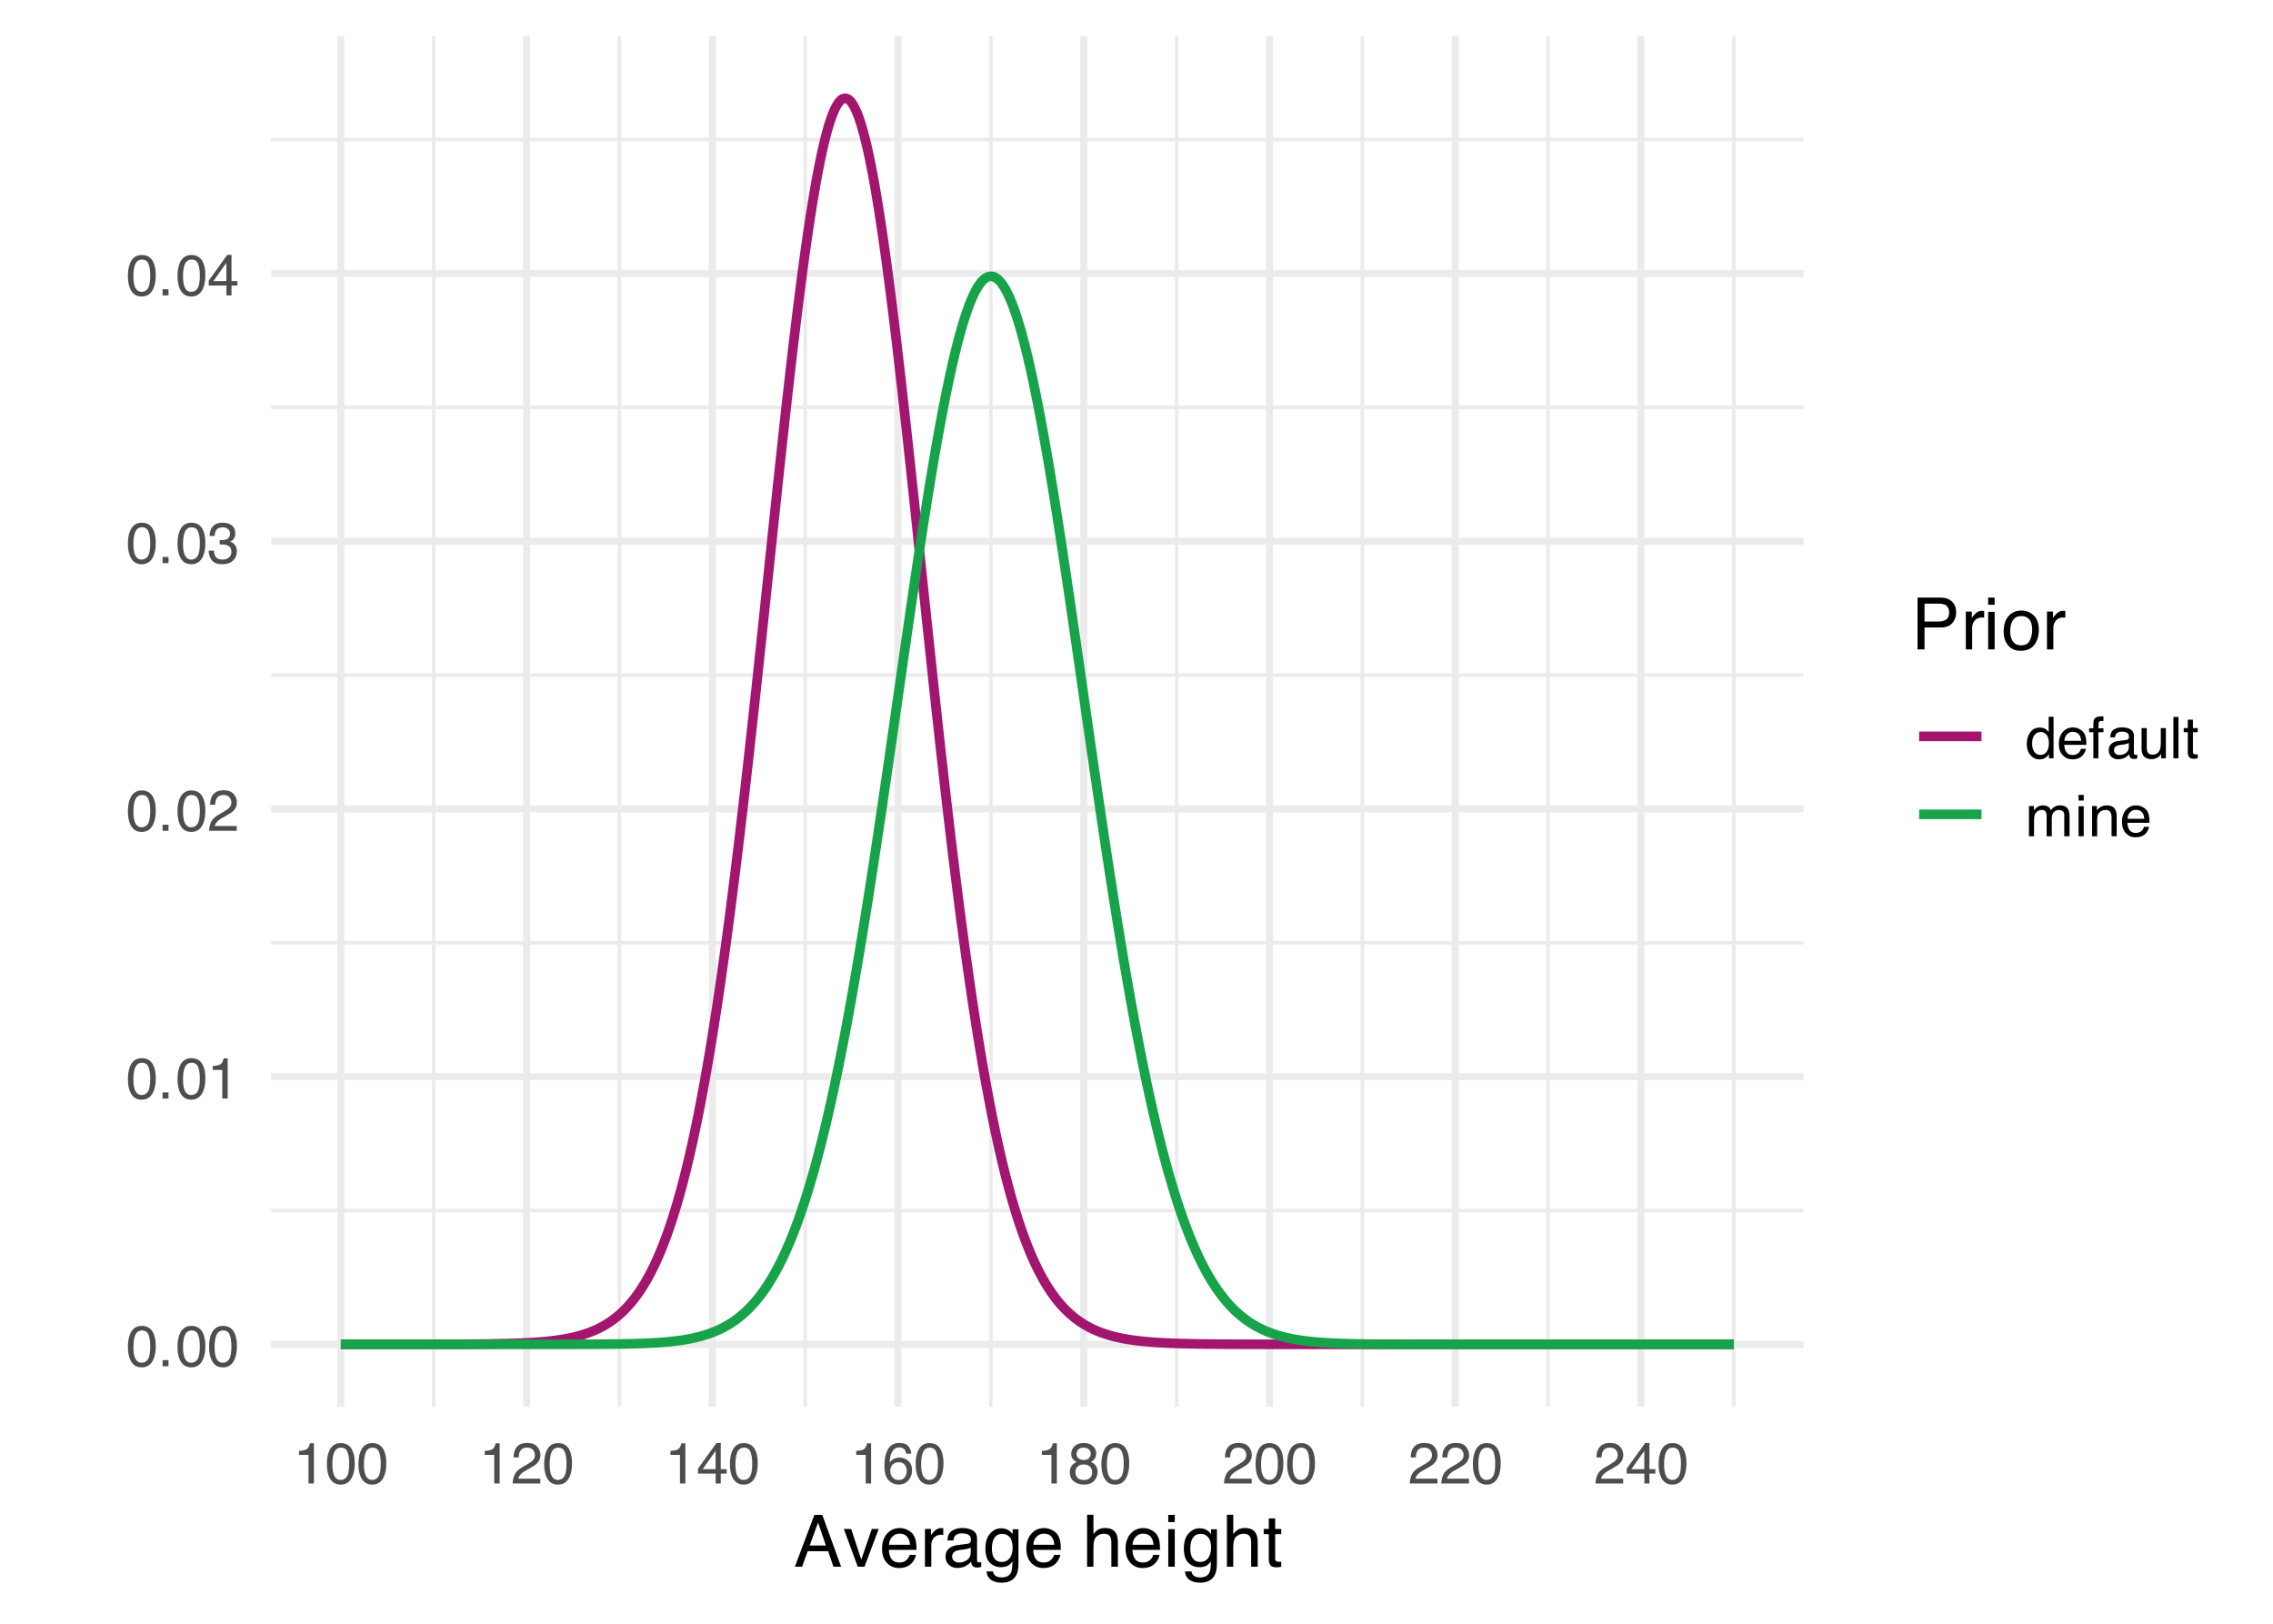 <?xml version="1.0" encoding="UTF-8"?>
<svg xmlns="http://www.w3.org/2000/svg" xmlns:xlink="http://www.w3.org/1999/xlink" width="504" height="360" viewBox="0 0 504 360">
<defs>
<g>
<g id="glyph-0-0">
<path d="M 0.406 0 L 0.406 -9.172 L 7.703 -9.172 L 7.703 0 Z M 6.547 -1.156 L 6.547 -8.031 L 1.562 -8.031 L 1.562 -1.156 Z M 6.547 -1.156 "/>
</g>
<g id="glyph-0-1">
<path d="M 3.469 -8.953 C 4.625 -8.953 5.457 -8.473 5.969 -7.516 C 6.375 -6.773 6.578 -5.766 6.578 -4.484 C 6.578 -3.266 6.395 -2.258 6.031 -1.469 C 5.508 -0.32 4.648 0.25 3.453 0.25 C 2.379 0.25 1.582 -0.219 1.062 -1.156 C 0.625 -1.938 0.406 -2.984 0.406 -4.297 C 0.406 -5.305 0.535 -6.176 0.797 -6.906 C 1.285 -8.27 2.176 -8.953 3.469 -8.953 Z M 3.453 -0.781 C 4.035 -0.781 4.5 -1.035 4.844 -1.547 C 5.188 -2.066 5.359 -3.031 5.359 -4.438 C 5.359 -5.457 5.234 -6.297 4.984 -6.953 C 4.734 -7.609 4.25 -7.938 3.531 -7.938 C 2.863 -7.938 2.379 -7.625 2.078 -7 C 1.773 -6.375 1.625 -5.457 1.625 -4.25 C 1.625 -3.332 1.719 -2.598 1.906 -2.047 C 2.207 -1.203 2.723 -0.781 3.453 -0.781 Z M 3.453 -0.781 "/>
</g>
<g id="glyph-0-2">
<path d="M 1.094 -1.359 L 2.406 -1.359 L 2.406 0 L 1.094 0 Z M 1.094 -1.359 "/>
</g>
<g id="glyph-0-3">
<path d="M 1.219 -6.344 L 1.219 -7.203 C 2.031 -7.273 2.598 -7.406 2.922 -7.594 C 3.242 -7.781 3.484 -8.219 3.641 -8.906 L 4.531 -8.906 L 4.531 0 L 3.328 0 L 3.328 -6.344 Z M 1.219 -6.344 "/>
</g>
<g id="glyph-0-4">
<path d="M 0.406 0 C 0.445 -0.77 0.602 -1.441 0.875 -2.016 C 1.156 -2.586 1.695 -3.102 2.5 -3.562 L 3.703 -4.266 C 4.234 -4.578 4.609 -4.844 4.828 -5.062 C 5.172 -5.406 5.344 -5.801 5.344 -6.25 C 5.344 -6.77 5.188 -7.18 4.875 -7.484 C 4.562 -7.797 4.145 -7.953 3.625 -7.953 C 2.852 -7.953 2.32 -7.66 2.031 -7.078 C 1.863 -6.766 1.773 -6.332 1.766 -5.781 L 0.625 -5.781 C 0.633 -6.551 0.773 -7.18 1.047 -7.672 C 1.535 -8.547 2.395 -8.984 3.625 -8.984 C 4.656 -8.984 5.406 -8.703 5.875 -8.141 C 6.344 -7.586 6.578 -6.973 6.578 -6.297 C 6.578 -5.578 6.328 -4.969 5.828 -4.469 C 5.535 -4.164 5.016 -3.805 4.266 -3.391 L 3.406 -2.906 C 3 -2.688 2.676 -2.473 2.438 -2.266 C 2.02 -1.898 1.758 -1.5 1.656 -1.062 L 6.547 -1.062 L 6.547 0 Z M 0.406 0 "/>
</g>
<g id="glyph-0-5">
<path d="M 3.328 0.25 C 2.266 0.25 1.492 -0.039 1.016 -0.625 C 0.547 -1.207 0.312 -1.914 0.312 -2.75 L 1.484 -2.75 C 1.535 -2.164 1.645 -1.742 1.812 -1.484 C 2.102 -1.016 2.629 -0.781 3.391 -0.781 C 3.984 -0.781 4.457 -0.938 4.812 -1.25 C 5.164 -1.57 5.344 -1.984 5.344 -2.484 C 5.344 -3.098 5.156 -3.523 4.781 -3.766 C 4.406 -4.016 3.883 -4.141 3.219 -4.141 C 3.133 -4.141 3.055 -4.141 2.984 -4.141 C 2.91 -4.141 2.832 -4.133 2.75 -4.125 L 2.75 -5.125 C 2.863 -5.113 2.957 -5.102 3.031 -5.094 C 3.113 -5.094 3.203 -5.094 3.297 -5.094 C 3.723 -5.094 4.07 -5.16 4.344 -5.297 C 4.812 -5.523 5.047 -5.941 5.047 -6.547 C 5.047 -6.984 4.883 -7.32 4.562 -7.562 C 4.25 -7.812 3.883 -7.938 3.469 -7.938 C 2.719 -7.938 2.195 -7.688 1.906 -7.188 C 1.75 -6.906 1.66 -6.516 1.641 -6.016 L 0.531 -6.016 C 0.531 -6.68 0.664 -7.242 0.938 -7.703 C 1.395 -8.535 2.195 -8.953 3.344 -8.953 C 4.258 -8.953 4.969 -8.75 5.469 -8.344 C 5.969 -7.938 6.219 -7.348 6.219 -6.578 C 6.219 -6.035 6.07 -5.594 5.781 -5.25 C 5.594 -5.039 5.352 -4.875 5.062 -4.75 C 5.531 -4.625 5.895 -4.375 6.156 -4 C 6.426 -3.633 6.562 -3.188 6.562 -2.656 C 6.562 -1.801 6.281 -1.102 5.719 -0.562 C 5.156 -0.02 4.359 0.25 3.328 0.25 Z M 3.328 0.25 "/>
</g>
<g id="glyph-0-6">
<path d="M 4.234 -3.172 L 4.234 -7.219 L 1.359 -3.172 Z M 4.25 0 L 4.25 -2.188 L 0.328 -2.188 L 0.328 -3.281 L 4.422 -8.969 L 5.375 -8.969 L 5.375 -3.172 L 6.688 -3.172 L 6.688 -2.188 L 5.375 -2.188 L 5.375 0 Z M 4.25 0 "/>
</g>
<g id="glyph-0-7">
<path d="M 3.75 -8.984 C 4.75 -8.984 5.441 -8.723 5.828 -8.203 C 6.223 -7.68 6.422 -7.148 6.422 -6.609 L 5.312 -6.609 C 5.25 -6.961 5.145 -7.238 5 -7.438 C 4.727 -7.812 4.316 -8 3.766 -8 C 3.129 -8 2.625 -7.707 2.25 -7.125 C 1.883 -6.539 1.68 -5.707 1.641 -4.625 C 1.898 -5.008 2.227 -5.297 2.625 -5.484 C 2.977 -5.648 3.375 -5.734 3.812 -5.734 C 4.562 -5.734 5.211 -5.492 5.766 -5.016 C 6.328 -4.535 6.609 -3.82 6.609 -2.875 C 6.609 -2.062 6.344 -1.336 5.812 -0.703 C 5.289 -0.078 4.539 0.234 3.562 0.234 C 2.727 0.234 2.004 -0.082 1.391 -0.719 C 0.785 -1.352 0.484 -2.426 0.484 -3.938 C 0.484 -5.039 0.617 -5.984 0.891 -6.766 C 1.41 -8.242 2.363 -8.984 3.75 -8.984 Z M 3.656 -0.766 C 4.25 -0.766 4.691 -0.961 4.984 -1.359 C 5.285 -1.766 5.438 -2.238 5.438 -2.781 C 5.438 -3.238 5.301 -3.672 5.031 -4.078 C 4.77 -4.492 4.297 -4.703 3.609 -4.703 C 3.117 -4.703 2.691 -4.539 2.328 -4.219 C 1.961 -3.906 1.781 -3.426 1.781 -2.781 C 1.781 -2.207 1.945 -1.727 2.281 -1.344 C 2.613 -0.957 3.07 -0.766 3.656 -0.766 Z M 3.656 -0.766 "/>
</g>
<g id="glyph-0-8">
<path d="M 3.484 -5.203 C 3.973 -5.203 4.359 -5.336 4.641 -5.609 C 4.922 -5.891 5.062 -6.223 5.062 -6.609 C 5.062 -6.941 4.926 -7.242 4.656 -7.516 C 4.395 -7.797 3.988 -7.938 3.438 -7.938 C 2.895 -7.938 2.504 -7.797 2.266 -7.516 C 2.023 -7.242 1.906 -6.922 1.906 -6.547 C 1.906 -6.117 2.062 -5.785 2.375 -5.547 C 2.688 -5.316 3.055 -5.203 3.484 -5.203 Z M 3.547 -0.766 C 4.066 -0.766 4.5 -0.906 4.844 -1.188 C 5.188 -1.469 5.359 -1.891 5.359 -2.453 C 5.359 -3.023 5.18 -3.461 4.828 -3.766 C 4.473 -4.066 4.02 -4.219 3.469 -4.219 C 2.926 -4.219 2.484 -4.062 2.141 -3.75 C 1.805 -3.445 1.641 -3.023 1.641 -2.484 C 1.641 -2.016 1.797 -1.609 2.109 -1.266 C 2.422 -0.93 2.898 -0.766 3.547 -0.766 Z M 1.953 -4.766 C 1.641 -4.898 1.395 -5.055 1.219 -5.234 C 0.883 -5.566 0.719 -6 0.719 -6.531 C 0.719 -7.195 0.957 -7.77 1.438 -8.25 C 1.926 -8.727 2.613 -8.969 3.5 -8.969 C 4.363 -8.969 5.035 -8.738 5.516 -8.281 C 6.004 -7.832 6.25 -7.305 6.25 -6.703 C 6.25 -6.148 6.109 -5.703 5.828 -5.359 C 5.672 -5.16 5.426 -4.969 5.094 -4.781 C 5.469 -4.613 5.758 -4.414 5.969 -4.188 C 6.363 -3.77 6.562 -3.227 6.562 -2.562 C 6.562 -1.781 6.297 -1.113 5.766 -0.562 C 5.234 -0.02 4.488 0.25 3.531 0.25 C 2.656 0.25 1.914 0.016 1.312 -0.453 C 0.707 -0.922 0.406 -1.609 0.406 -2.516 C 0.406 -3.047 0.535 -3.504 0.797 -3.891 C 1.055 -4.273 1.441 -4.566 1.953 -4.766 Z M 1.953 -4.766 "/>
</g>
<g id="glyph-0-9">
<path d="M 1.531 -3.266 C 1.531 -2.547 1.68 -1.945 1.984 -1.469 C 2.297 -0.988 2.785 -0.75 3.453 -0.75 C 3.973 -0.75 4.398 -0.973 4.734 -1.422 C 5.078 -1.867 5.25 -2.508 5.25 -3.344 C 5.25 -4.188 5.07 -4.812 4.719 -5.219 C 4.375 -5.625 3.945 -5.828 3.438 -5.828 C 2.875 -5.828 2.414 -5.609 2.062 -5.172 C 1.707 -4.742 1.531 -4.109 1.531 -3.266 Z M 3.234 -6.812 C 3.742 -6.812 4.172 -6.703 4.516 -6.484 C 4.711 -6.359 4.941 -6.141 5.203 -5.828 L 5.203 -9.203 L 6.281 -9.203 L 6.281 0 L 5.266 0 L 5.266 -0.938 C 5.004 -0.52 4.691 -0.219 4.328 -0.031 C 3.973 0.145 3.566 0.234 3.109 0.234 C 2.359 0.234 1.707 -0.078 1.156 -0.703 C 0.613 -1.328 0.344 -2.16 0.344 -3.203 C 0.344 -4.18 0.594 -5.023 1.094 -5.734 C 1.594 -6.453 2.305 -6.812 3.234 -6.812 Z M 3.234 -6.812 "/>
</g>
<g id="glyph-0-10">
<path d="M 3.609 -6.844 C 4.086 -6.844 4.547 -6.727 4.984 -6.5 C 5.43 -6.281 5.773 -5.992 6.016 -5.641 C 6.234 -5.305 6.379 -4.914 6.453 -4.469 C 6.523 -4.156 6.562 -3.66 6.562 -2.984 L 1.656 -2.984 C 1.676 -2.305 1.836 -1.758 2.141 -1.344 C 2.441 -0.938 2.906 -0.734 3.531 -0.734 C 4.113 -0.734 4.582 -0.926 4.938 -1.312 C 5.133 -1.539 5.273 -1.801 5.359 -2.094 L 6.469 -2.094 C 6.438 -1.852 6.336 -1.582 6.172 -1.281 C 6.016 -0.977 5.832 -0.727 5.625 -0.531 C 5.281 -0.195 4.859 0.023 4.359 0.141 C 4.086 0.203 3.781 0.234 3.438 0.234 C 2.602 0.234 1.895 -0.066 1.312 -0.672 C 0.738 -1.273 0.453 -2.125 0.453 -3.219 C 0.453 -4.289 0.742 -5.16 1.328 -5.828 C 1.91 -6.504 2.672 -6.844 3.609 -6.844 Z M 5.406 -3.875 C 5.363 -4.363 5.258 -4.754 5.094 -5.047 C 4.781 -5.586 4.266 -5.859 3.547 -5.859 C 3.023 -5.859 2.586 -5.672 2.234 -5.297 C 1.891 -4.93 1.707 -4.457 1.688 -3.875 Z M 3.5 -6.859 Z M 3.5 -6.859 "/>
</g>
<g id="glyph-0-11">
<path d="M 1.109 -7.703 C 1.117 -8.172 1.195 -8.516 1.344 -8.734 C 1.613 -9.117 2.125 -9.312 2.875 -9.312 C 2.938 -9.312 3.004 -9.305 3.078 -9.297 C 3.16 -9.297 3.25 -9.289 3.344 -9.281 L 3.344 -8.266 C 3.227 -8.266 3.145 -8.266 3.094 -8.266 C 3.039 -8.273 2.988 -8.281 2.938 -8.281 C 2.602 -8.281 2.398 -8.191 2.328 -8.016 C 2.266 -7.836 2.234 -7.383 2.234 -6.656 L 3.344 -6.656 L 3.344 -5.781 L 2.219 -5.781 L 2.219 0 L 1.109 0 L 1.109 -5.781 L 0.172 -5.781 L 0.172 -6.656 L 1.109 -6.656 Z M 1.109 -7.703 "/>
</g>
<g id="glyph-0-12">
<path d="M 1.688 -1.781 C 1.688 -1.457 1.805 -1.203 2.047 -1.016 C 2.285 -0.828 2.566 -0.734 2.891 -0.734 C 3.285 -0.734 3.664 -0.82 4.031 -1 C 4.656 -1.312 4.969 -1.812 4.969 -2.5 L 4.969 -3.406 C 4.832 -3.32 4.656 -3.25 4.438 -3.188 C 4.227 -3.125 4.02 -3.082 3.812 -3.062 L 3.125 -2.969 C 2.719 -2.914 2.41 -2.832 2.203 -2.719 C 1.859 -2.52 1.688 -2.207 1.688 -1.781 Z M 4.406 -4.062 C 4.664 -4.094 4.844 -4.195 4.938 -4.375 C 4.977 -4.477 5 -4.625 5 -4.812 C 5 -5.195 4.863 -5.473 4.594 -5.641 C 4.32 -5.816 3.93 -5.906 3.422 -5.906 C 2.836 -5.906 2.422 -5.75 2.172 -5.438 C 2.035 -5.258 1.945 -5 1.906 -4.656 L 0.859 -4.656 C 0.879 -5.477 1.145 -6.051 1.656 -6.375 C 2.176 -6.695 2.773 -6.859 3.453 -6.859 C 4.234 -6.859 4.875 -6.707 5.375 -6.406 C 5.852 -6.102 6.094 -5.633 6.094 -5 L 6.094 -1.156 C 6.094 -1.031 6.117 -0.93 6.172 -0.859 C 6.223 -0.797 6.32 -0.766 6.469 -0.766 C 6.52 -0.766 6.578 -0.766 6.641 -0.766 C 6.703 -0.773 6.77 -0.785 6.844 -0.797 L 6.844 0.031 C 6.664 0.082 6.531 0.113 6.438 0.125 C 6.352 0.133 6.227 0.141 6.062 0.141 C 5.676 0.141 5.395 0.004 5.219 -0.266 C 5.133 -0.41 5.07 -0.617 5.031 -0.891 C 4.801 -0.586 4.473 -0.328 4.047 -0.109 C 3.617 0.109 3.145 0.219 2.625 0.219 C 2 0.219 1.488 0.031 1.094 -0.344 C 0.707 -0.719 0.516 -1.188 0.516 -1.75 C 0.516 -2.375 0.707 -2.859 1.094 -3.203 C 1.477 -3.547 1.988 -3.754 2.625 -3.828 Z M 3.484 -6.859 Z M 3.484 -6.859 "/>
</g>
<g id="glyph-0-13">
<path d="M 1.953 -6.688 L 1.953 -2.25 C 1.953 -1.906 2.004 -1.625 2.109 -1.406 C 2.305 -1.008 2.68 -0.812 3.234 -0.812 C 4.016 -0.812 4.547 -1.16 4.828 -1.859 C 4.984 -2.234 5.062 -2.75 5.062 -3.406 L 5.062 -6.688 L 6.188 -6.688 L 6.188 0 L 5.125 0 L 5.141 -0.984 C 4.992 -0.734 4.812 -0.52 4.594 -0.344 C 4.164 0.008 3.645 0.188 3.031 0.188 C 2.07 0.188 1.422 -0.133 1.078 -0.781 C 0.891 -1.113 0.797 -1.566 0.797 -2.141 L 0.797 -6.688 Z M 3.5 -6.859 Z M 3.5 -6.859 "/>
</g>
<g id="glyph-0-14">
<path d="M 0.859 -9.172 L 1.984 -9.172 L 1.984 0 L 0.859 0 Z M 0.859 -9.172 "/>
</g>
<g id="glyph-0-15">
<path d="M 1.047 -8.562 L 2.188 -8.562 L 2.188 -6.688 L 3.25 -6.688 L 3.25 -5.781 L 2.188 -5.781 L 2.188 -1.406 C 2.188 -1.176 2.266 -1.02 2.422 -0.938 C 2.516 -0.895 2.66 -0.875 2.859 -0.875 C 2.91 -0.875 2.969 -0.875 3.031 -0.875 C 3.094 -0.875 3.164 -0.879 3.25 -0.891 L 3.25 0 C 3.125 0.039 2.988 0.066 2.844 0.078 C 2.707 0.098 2.562 0.109 2.406 0.109 C 1.875 0.109 1.516 -0.023 1.328 -0.297 C 1.141 -0.566 1.047 -0.914 1.047 -1.344 L 1.047 -5.781 L 0.141 -5.781 L 0.141 -6.688 L 1.047 -6.688 Z M 1.047 -8.562 "/>
</g>
<g id="glyph-0-16">
<path d="M 0.828 -6.688 L 1.938 -6.688 L 1.938 -5.75 C 2.207 -6.07 2.445 -6.305 2.656 -6.453 C 3.031 -6.711 3.453 -6.844 3.922 -6.844 C 4.453 -6.844 4.883 -6.711 5.219 -6.453 C 5.395 -6.297 5.562 -6.07 5.719 -5.781 C 5.969 -6.145 6.258 -6.41 6.594 -6.578 C 6.926 -6.754 7.305 -6.844 7.734 -6.844 C 8.629 -6.844 9.238 -6.52 9.562 -5.875 C 9.738 -5.52 9.828 -5.047 9.828 -4.453 L 9.828 0 L 8.656 0 L 8.656 -4.656 C 8.656 -5.094 8.539 -5.395 8.312 -5.562 C 8.094 -5.727 7.828 -5.812 7.516 -5.812 C 7.066 -5.812 6.68 -5.664 6.359 -5.375 C 6.047 -5.082 5.891 -4.586 5.891 -3.891 L 5.891 0 L 4.75 0 L 4.75 -4.375 C 4.75 -4.82 4.695 -5.148 4.594 -5.359 C 4.414 -5.672 4.094 -5.828 3.625 -5.828 C 3.207 -5.828 2.82 -5.66 2.469 -5.328 C 2.125 -5.004 1.953 -4.41 1.953 -3.547 L 1.953 0 L 0.828 0 Z M 0.828 -6.688 "/>
</g>
<g id="glyph-0-17">
<path d="M 0.828 -6.656 L 1.969 -6.656 L 1.969 0 L 0.828 0 Z M 0.828 -9.172 L 1.969 -9.172 L 1.969 -7.906 L 0.828 -7.906 Z M 0.828 -9.172 "/>
</g>
<g id="glyph-0-18">
<path d="M 0.828 -6.688 L 1.891 -6.688 L 1.891 -5.75 C 2.211 -6.133 2.551 -6.41 2.906 -6.578 C 3.258 -6.754 3.648 -6.844 4.078 -6.844 C 5.023 -6.844 5.664 -6.508 6 -5.844 C 6.188 -5.488 6.281 -4.973 6.281 -4.297 L 6.281 0 L 5.141 0 L 5.141 -4.219 C 5.141 -4.625 5.078 -4.953 4.953 -5.203 C 4.754 -5.617 4.395 -5.828 3.875 -5.828 C 3.602 -5.828 3.383 -5.801 3.219 -5.75 C 2.906 -5.656 2.633 -5.473 2.406 -5.203 C 2.219 -4.984 2.094 -4.754 2.031 -4.516 C 1.977 -4.273 1.953 -3.938 1.953 -3.5 L 1.953 0 L 0.828 0 Z M 3.469 -6.859 Z M 3.469 -6.859 "/>
</g>
<g id="glyph-1-0">
<path d="M 0.516 0 L 0.516 -11.484 L 9.625 -11.484 L 9.625 0 Z M 8.188 -1.438 L 8.188 -10.047 L 1.953 -10.047 L 1.953 -1.438 Z M 8.188 -1.438 "/>
</g>
<g id="glyph-1-1">
<path d="M 7.109 -4.703 L 5.375 -9.781 L 3.516 -4.703 Z M 4.562 -11.484 L 6.312 -11.484 L 10.484 0 L 8.781 0 L 7.609 -3.438 L 3.078 -3.438 L 1.828 0 L 0.234 0 Z M 4.562 -11.484 "/>
</g>
<g id="glyph-1-2">
<path d="M 1.719 -8.375 L 3.953 -1.562 L 6.297 -8.375 L 7.828 -8.375 L 4.672 0 L 3.172 0 L 0.094 -8.375 Z M 1.719 -8.375 "/>
</g>
<g id="glyph-1-3">
<path d="M 4.516 -8.562 C 5.109 -8.562 5.68 -8.422 6.234 -8.141 C 6.797 -7.859 7.223 -7.5 7.516 -7.062 C 7.797 -6.633 7.984 -6.141 8.078 -5.578 C 8.16 -5.191 8.203 -4.578 8.203 -3.734 L 2.078 -3.734 C 2.098 -2.891 2.297 -2.207 2.672 -1.688 C 3.047 -1.176 3.629 -0.922 4.422 -0.922 C 5.148 -0.922 5.734 -1.164 6.172 -1.656 C 6.422 -1.938 6.598 -2.258 6.703 -2.625 L 8.094 -2.625 C 8.051 -2.32 7.926 -1.977 7.719 -1.594 C 7.52 -1.219 7.289 -0.91 7.031 -0.672 C 6.602 -0.254 6.078 0.023 5.453 0.172 C 5.109 0.254 4.723 0.297 4.297 0.297 C 3.254 0.297 2.367 -0.082 1.641 -0.844 C 0.922 -1.602 0.562 -2.664 0.562 -4.031 C 0.562 -5.375 0.926 -6.461 1.656 -7.297 C 2.383 -8.141 3.336 -8.562 4.516 -8.562 Z M 6.766 -4.859 C 6.703 -5.461 6.566 -5.945 6.359 -6.312 C 5.973 -6.988 5.332 -7.328 4.438 -7.328 C 3.789 -7.328 3.25 -7.094 2.812 -6.625 C 2.375 -6.164 2.141 -5.578 2.109 -4.859 Z M 4.391 -8.578 Z M 4.391 -8.578 "/>
</g>
<g id="glyph-1-4">
<path d="M 1.078 -8.375 L 2.406 -8.375 L 2.406 -6.922 C 2.52 -7.203 2.789 -7.547 3.219 -7.953 C 3.645 -8.359 4.133 -8.562 4.688 -8.562 C 4.719 -8.562 4.766 -8.555 4.828 -8.547 C 4.891 -8.547 4.992 -8.535 5.141 -8.516 L 5.141 -7.031 C 5.055 -7.051 4.977 -7.062 4.906 -7.062 C 4.844 -7.07 4.77 -7.078 4.688 -7.078 C 3.977 -7.078 3.43 -6.848 3.047 -6.391 C 2.672 -5.93 2.484 -5.406 2.484 -4.812 L 2.484 0 L 1.078 0 Z M 1.078 -8.375 "/>
</g>
<g id="glyph-1-5">
<path d="M 2.109 -2.234 C 2.109 -1.828 2.254 -1.504 2.547 -1.266 C 2.848 -1.035 3.203 -0.922 3.609 -0.922 C 4.109 -0.922 4.586 -1.035 5.047 -1.266 C 5.828 -1.641 6.219 -2.258 6.219 -3.125 L 6.219 -4.266 C 6.051 -4.148 5.832 -4.055 5.562 -3.984 C 5.289 -3.91 5.023 -3.859 4.766 -3.828 L 3.906 -3.719 C 3.395 -3.656 3.016 -3.551 2.766 -3.406 C 2.328 -3.156 2.109 -2.766 2.109 -2.234 Z M 5.516 -5.078 C 5.836 -5.117 6.055 -5.254 6.172 -5.484 C 6.234 -5.609 6.266 -5.785 6.266 -6.016 C 6.266 -6.492 6.094 -6.844 5.75 -7.062 C 5.406 -7.281 4.914 -7.391 4.281 -7.391 C 3.551 -7.391 3.031 -7.191 2.719 -6.797 C 2.551 -6.578 2.441 -6.25 2.391 -5.812 L 1.078 -5.812 C 1.098 -6.844 1.43 -7.562 2.078 -7.969 C 2.723 -8.375 3.469 -8.578 4.312 -8.578 C 5.301 -8.578 6.102 -8.391 6.719 -8.016 C 7.32 -7.641 7.625 -7.055 7.625 -6.266 L 7.625 -1.438 C 7.625 -1.289 7.656 -1.172 7.719 -1.078 C 7.781 -0.992 7.906 -0.953 8.094 -0.953 C 8.156 -0.953 8.223 -0.957 8.297 -0.969 C 8.379 -0.977 8.469 -0.988 8.562 -1 L 8.562 0.047 C 8.344 0.109 8.176 0.145 8.062 0.156 C 7.945 0.176 7.789 0.188 7.594 0.188 C 7.102 0.188 6.75 0.008 6.531 -0.344 C 6.414 -0.52 6.336 -0.773 6.297 -1.109 C 6.004 -0.734 5.586 -0.406 5.047 -0.125 C 4.516 0.145 3.926 0.281 3.281 0.281 C 2.508 0.281 1.875 0.047 1.375 -0.422 C 0.883 -0.898 0.641 -1.492 0.641 -2.203 C 0.641 -2.973 0.879 -3.57 1.359 -4 C 1.848 -4.426 2.488 -4.691 3.281 -4.797 Z M 4.359 -8.578 Z M 4.359 -8.578 "/>
</g>
<g id="glyph-1-6">
<path d="M 3.984 -8.516 C 4.641 -8.516 5.211 -8.352 5.703 -8.031 C 5.973 -7.852 6.242 -7.586 6.516 -7.234 L 6.516 -8.297 L 7.812 -8.297 L 7.812 -0.688 C 7.812 0.383 7.656 1.227 7.344 1.844 C 6.758 2.977 5.66 3.547 4.047 3.547 C 3.141 3.547 2.379 3.344 1.766 2.938 C 1.148 2.531 0.805 1.898 0.734 1.047 L 2.172 1.047 C 2.234 1.422 2.367 1.707 2.578 1.906 C 2.891 2.219 3.391 2.375 4.078 2.375 C 5.148 2.375 5.852 1.992 6.188 1.234 C 6.383 0.785 6.477 -0.016 6.469 -1.172 C 6.188 -0.742 5.848 -0.422 5.453 -0.203 C 5.055 0.004 4.531 0.109 3.875 0.109 C 2.969 0.109 2.176 -0.211 1.5 -0.859 C 0.82 -1.504 0.484 -2.57 0.484 -4.062 C 0.484 -5.457 0.82 -6.547 1.5 -7.328 C 2.188 -8.117 3.016 -8.516 3.984 -8.516 Z M 6.516 -4.219 C 6.516 -5.258 6.301 -6.031 5.875 -6.531 C 5.445 -7.031 4.906 -7.281 4.25 -7.281 C 3.258 -7.281 2.582 -6.816 2.219 -5.891 C 2.02 -5.391 1.922 -4.738 1.922 -3.938 C 1.922 -3 2.113 -2.281 2.5 -1.781 C 2.883 -1.289 3.398 -1.047 4.047 -1.047 C 5.055 -1.047 5.766 -1.504 6.172 -2.422 C 6.398 -2.93 6.516 -3.531 6.516 -4.219 Z M 4.156 -8.578 Z M 4.156 -8.578 "/>
</g>
<g id="glyph-1-7">
</g>
<g id="glyph-1-8">
<path d="M 1.031 -11.516 L 2.438 -11.516 L 2.438 -7.234 C 2.77 -7.66 3.07 -7.957 3.344 -8.125 C 3.789 -8.426 4.352 -8.578 5.031 -8.578 C 6.25 -8.578 7.07 -8.148 7.5 -7.297 C 7.738 -6.836 7.859 -6.195 7.859 -5.375 L 7.859 0 L 6.406 0 L 6.406 -5.281 C 6.406 -5.895 6.328 -6.344 6.172 -6.625 C 5.922 -7.082 5.441 -7.312 4.734 -7.312 C 4.148 -7.312 3.617 -7.109 3.141 -6.703 C 2.672 -6.305 2.438 -5.551 2.438 -4.438 L 2.438 0 L 1.031 0 Z M 1.031 -11.516 "/>
</g>
<g id="glyph-1-9">
<path d="M 1.031 -8.328 L 2.469 -8.328 L 2.469 0 L 1.031 0 Z M 1.031 -11.484 L 2.469 -11.484 L 2.469 -9.891 L 1.031 -9.891 Z M 1.031 -11.484 "/>
</g>
<g id="glyph-1-10">
<path d="M 1.312 -10.703 L 2.734 -10.703 L 2.734 -8.375 L 4.078 -8.375 L 4.078 -7.219 L 2.734 -7.219 L 2.734 -1.766 C 2.734 -1.473 2.832 -1.273 3.031 -1.172 C 3.145 -1.117 3.328 -1.094 3.578 -1.094 C 3.648 -1.094 3.723 -1.094 3.797 -1.094 C 3.879 -1.094 3.973 -1.098 4.078 -1.109 L 4.078 0 C 3.91 0.051 3.738 0.086 3.562 0.109 C 3.395 0.129 3.207 0.141 3 0.141 C 2.344 0.141 1.895 -0.023 1.656 -0.359 C 1.426 -0.703 1.312 -1.145 1.312 -1.688 L 1.312 -7.219 L 0.188 -7.219 L 0.188 -8.375 L 1.312 -8.375 Z M 1.312 -10.703 "/>
</g>
<g id="glyph-1-11">
<path d="M 1.375 -11.484 L 6.531 -11.484 C 7.551 -11.484 8.375 -11.191 9 -10.609 C 9.625 -10.035 9.938 -9.227 9.938 -8.188 C 9.938 -7.289 9.656 -6.508 9.094 -5.844 C 8.539 -5.188 7.688 -4.859 6.531 -4.859 L 2.922 -4.859 L 2.922 0 L 1.375 0 Z M 8.375 -8.188 C 8.375 -9.031 8.062 -9.602 7.438 -9.906 C 7.094 -10.062 6.617 -10.141 6.016 -10.141 L 2.922 -10.141 L 2.922 -6.172 L 6.016 -6.172 C 6.711 -6.172 7.281 -6.316 7.719 -6.609 C 8.156 -6.91 8.375 -7.438 8.375 -8.188 Z M 8.375 -8.188 "/>
</g>
<g id="glyph-1-12">
<path d="M 4.359 -0.906 C 5.285 -0.906 5.922 -1.258 6.266 -1.969 C 6.617 -2.676 6.797 -3.461 6.797 -4.328 C 6.797 -5.109 6.672 -5.742 6.422 -6.234 C 6.023 -7.004 5.344 -7.391 4.375 -7.391 C 3.508 -7.391 2.879 -7.062 2.484 -6.406 C 2.098 -5.75 1.906 -4.957 1.906 -4.031 C 1.906 -3.133 2.098 -2.391 2.484 -1.797 C 2.879 -1.203 3.504 -0.906 4.359 -0.906 Z M 4.406 -8.609 C 5.488 -8.609 6.398 -8.25 7.141 -7.531 C 7.891 -6.812 8.266 -5.754 8.266 -4.359 C 8.266 -3.016 7.938 -1.898 7.281 -1.016 C 6.625 -0.129 5.602 0.312 4.219 0.312 C 3.07 0.312 2.16 -0.078 1.484 -0.859 C 0.805 -1.641 0.469 -2.688 0.469 -4 C 0.469 -5.406 0.82 -6.523 1.531 -7.359 C 2.25 -8.191 3.207 -8.609 4.406 -8.609 Z M 4.359 -8.578 Z M 4.359 -8.578 "/>
</g>
</g>
<clipPath id="clip-0">
<path clip-rule="nonzero" d="M 60.129 267 L 399.898 267 L 399.898 269 L 60.129 269 Z M 60.129 267 "/>
</clipPath>
<clipPath id="clip-1">
<path clip-rule="nonzero" d="M 60.129 208 L 399.898 208 L 399.898 210 L 60.129 210 Z M 60.129 208 "/>
</clipPath>
<clipPath id="clip-2">
<path clip-rule="nonzero" d="M 60.129 149 L 399.898 149 L 399.898 151 L 60.129 151 Z M 60.129 149 "/>
</clipPath>
<clipPath id="clip-3">
<path clip-rule="nonzero" d="M 60.129 89 L 399.898 89 L 399.898 91 L 60.129 91 Z M 60.129 89 "/>
</clipPath>
<clipPath id="clip-4">
<path clip-rule="nonzero" d="M 60.129 30 L 399.898 30 L 399.898 32 L 60.129 32 Z M 60.129 30 "/>
</clipPath>
<clipPath id="clip-5">
<path clip-rule="nonzero" d="M 95 7.969 L 97 7.969 L 97 311.871 L 95 311.871 Z M 95 7.969 "/>
</clipPath>
<clipPath id="clip-6">
<path clip-rule="nonzero" d="M 136 7.969 L 138 7.969 L 138 311.871 L 136 311.871 Z M 136 7.969 "/>
</clipPath>
<clipPath id="clip-7">
<path clip-rule="nonzero" d="M 178 7.969 L 179 7.969 L 179 311.871 L 178 311.871 Z M 178 7.969 "/>
</clipPath>
<clipPath id="clip-8">
<path clip-rule="nonzero" d="M 219 7.969 L 221 7.969 L 221 311.871 L 219 311.871 Z M 219 7.969 "/>
</clipPath>
<clipPath id="clip-9">
<path clip-rule="nonzero" d="M 260 7.969 L 262 7.969 L 262 311.871 L 260 311.871 Z M 260 7.969 "/>
</clipPath>
<clipPath id="clip-10">
<path clip-rule="nonzero" d="M 301 7.969 L 303 7.969 L 303 311.871 L 301 311.871 Z M 301 7.969 "/>
</clipPath>
<clipPath id="clip-11">
<path clip-rule="nonzero" d="M 342 7.969 L 344 7.969 L 344 311.871 L 342 311.871 Z M 342 7.969 "/>
</clipPath>
<clipPath id="clip-12">
<path clip-rule="nonzero" d="M 384 7.969 L 385 7.969 L 385 311.871 L 384 311.871 Z M 384 7.969 "/>
</clipPath>
<clipPath id="clip-13">
<path clip-rule="nonzero" d="M 60.129 297 L 399.898 297 L 399.898 299 L 60.129 299 Z M 60.129 297 "/>
</clipPath>
<clipPath id="clip-14">
<path clip-rule="nonzero" d="M 60.129 237 L 399.898 237 L 399.898 240 L 60.129 240 Z M 60.129 237 "/>
</clipPath>
<clipPath id="clip-15">
<path clip-rule="nonzero" d="M 60.129 178 L 399.898 178 L 399.898 181 L 60.129 181 Z M 60.129 178 "/>
</clipPath>
<clipPath id="clip-16">
<path clip-rule="nonzero" d="M 60.129 119 L 399.898 119 L 399.898 121 L 60.129 121 Z M 60.129 119 "/>
</clipPath>
<clipPath id="clip-17">
<path clip-rule="nonzero" d="M 60.129 59 L 399.898 59 L 399.898 62 L 60.129 62 Z M 60.129 59 "/>
</clipPath>
<clipPath id="clip-18">
<path clip-rule="nonzero" d="M 74 7.969 L 77 7.969 L 77 311.871 L 74 311.871 Z M 74 7.969 "/>
</clipPath>
<clipPath id="clip-19">
<path clip-rule="nonzero" d="M 115 7.969 L 118 7.969 L 118 311.871 L 115 311.871 Z M 115 7.969 "/>
</clipPath>
<clipPath id="clip-20">
<path clip-rule="nonzero" d="M 157 7.969 L 159 7.969 L 159 311.871 L 157 311.871 Z M 157 7.969 "/>
</clipPath>
<clipPath id="clip-21">
<path clip-rule="nonzero" d="M 198 7.969 L 200 7.969 L 200 311.871 L 198 311.871 Z M 198 7.969 "/>
</clipPath>
<clipPath id="clip-22">
<path clip-rule="nonzero" d="M 239 7.969 L 242 7.969 L 242 311.871 L 239 311.871 Z M 239 7.969 "/>
</clipPath>
<clipPath id="clip-23">
<path clip-rule="nonzero" d="M 280 7.969 L 283 7.969 L 283 311.871 L 280 311.871 Z M 280 7.969 "/>
</clipPath>
<clipPath id="clip-24">
<path clip-rule="nonzero" d="M 321 7.969 L 324 7.969 L 324 311.871 L 321 311.871 Z M 321 7.969 "/>
</clipPath>
<clipPath id="clip-25">
<path clip-rule="nonzero" d="M 363 7.969 L 365 7.969 L 365 311.871 L 363 311.871 Z M 363 7.969 "/>
</clipPath>
</defs>
<rect x="-50.4" y="-36" width="604.8" height="432" fill="rgb(100%, 100%, 100%)" fill-opacity="1"/>
<g clip-path="url(#clip-0)">
<path fill="none" stroke-width="0.776" stroke-linecap="butt" stroke-linejoin="round" stroke="rgb(92.157%, 92.157%, 92.157%)" stroke-opacity="1" stroke-miterlimit="10" d="M 60.129 268.379 L 399.898 268.379 "/>
</g>
<g clip-path="url(#clip-1)">
<path fill="none" stroke-width="0.776" stroke-linecap="butt" stroke-linejoin="round" stroke="rgb(92.157%, 92.157%, 92.157%)" stroke-opacity="1" stroke-miterlimit="10" d="M 60.129 209.023 L 399.898 209.023 "/>
</g>
<g clip-path="url(#clip-2)">
<path fill="none" stroke-width="0.776" stroke-linecap="butt" stroke-linejoin="round" stroke="rgb(92.157%, 92.157%, 92.157%)" stroke-opacity="1" stroke-miterlimit="10" d="M 60.129 149.668 L 399.898 149.668 "/>
</g>
<g clip-path="url(#clip-3)">
<path fill="none" stroke-width="0.776" stroke-linecap="butt" stroke-linejoin="round" stroke="rgb(92.157%, 92.157%, 92.157%)" stroke-opacity="1" stroke-miterlimit="10" d="M 60.129 90.312 L 399.898 90.312 "/>
</g>
<g clip-path="url(#clip-4)">
<path fill="none" stroke-width="0.776" stroke-linecap="butt" stroke-linejoin="round" stroke="rgb(92.157%, 92.157%, 92.157%)" stroke-opacity="1" stroke-miterlimit="10" d="M 60.129 30.953 L 399.898 30.953 "/>
</g>
<g clip-path="url(#clip-5)">
<path fill="none" stroke-width="0.776" stroke-linecap="butt" stroke-linejoin="round" stroke="rgb(92.157%, 92.157%, 92.157%)" stroke-opacity="1" stroke-miterlimit="10" d="M 96.164 311.871 L 96.164 7.969 "/>
</g>
<g clip-path="url(#clip-6)">
<path fill="none" stroke-width="0.776" stroke-linecap="butt" stroke-linejoin="round" stroke="rgb(92.157%, 92.157%, 92.157%)" stroke-opacity="1" stroke-miterlimit="10" d="M 137.348 311.871 L 137.348 7.969 "/>
</g>
<g clip-path="url(#clip-7)">
<path fill="none" stroke-width="0.776" stroke-linecap="butt" stroke-linejoin="round" stroke="rgb(92.157%, 92.157%, 92.157%)" stroke-opacity="1" stroke-miterlimit="10" d="M 178.535 311.871 L 178.535 7.969 "/>
</g>
<g clip-path="url(#clip-8)">
<path fill="none" stroke-width="0.776" stroke-linecap="butt" stroke-linejoin="round" stroke="rgb(92.157%, 92.157%, 92.157%)" stroke-opacity="1" stroke-miterlimit="10" d="M 219.719 311.871 L 219.719 7.969 "/>
</g>
<g clip-path="url(#clip-9)">
<path fill="none" stroke-width="0.776" stroke-linecap="butt" stroke-linejoin="round" stroke="rgb(92.157%, 92.157%, 92.157%)" stroke-opacity="1" stroke-miterlimit="10" d="M 260.902 311.871 L 260.902 7.969 "/>
</g>
<g clip-path="url(#clip-10)">
<path fill="none" stroke-width="0.776" stroke-linecap="butt" stroke-linejoin="round" stroke="rgb(92.157%, 92.157%, 92.157%)" stroke-opacity="1" stroke-miterlimit="10" d="M 302.086 311.871 L 302.086 7.969 "/>
</g>
<g clip-path="url(#clip-11)">
<path fill="none" stroke-width="0.776" stroke-linecap="butt" stroke-linejoin="round" stroke="rgb(92.157%, 92.157%, 92.157%)" stroke-opacity="1" stroke-miterlimit="10" d="M 343.27 311.871 L 343.27 7.969 "/>
</g>
<g clip-path="url(#clip-12)">
<path fill="none" stroke-width="0.776" stroke-linecap="butt" stroke-linejoin="round" stroke="rgb(92.157%, 92.157%, 92.157%)" stroke-opacity="1" stroke-miterlimit="10" d="M 384.457 311.871 L 384.457 7.969 "/>
</g>
<g clip-path="url(#clip-13)">
<path fill="none" stroke-width="1.552" stroke-linecap="butt" stroke-linejoin="round" stroke="rgb(92.157%, 92.157%, 92.157%)" stroke-opacity="1" stroke-miterlimit="10" d="M 60.129 298.059 L 399.898 298.059 "/>
</g>
<g clip-path="url(#clip-14)">
<path fill="none" stroke-width="1.552" stroke-linecap="butt" stroke-linejoin="round" stroke="rgb(92.157%, 92.157%, 92.157%)" stroke-opacity="1" stroke-miterlimit="10" d="M 60.129 238.703 L 399.898 238.703 "/>
</g>
<g clip-path="url(#clip-15)">
<path fill="none" stroke-width="1.552" stroke-linecap="butt" stroke-linejoin="round" stroke="rgb(92.157%, 92.157%, 92.157%)" stroke-opacity="1" stroke-miterlimit="10" d="M 60.129 179.344 L 399.898 179.344 "/>
</g>
<g clip-path="url(#clip-16)">
<path fill="none" stroke-width="1.552" stroke-linecap="butt" stroke-linejoin="round" stroke="rgb(92.157%, 92.157%, 92.157%)" stroke-opacity="1" stroke-miterlimit="10" d="M 60.129 119.988 L 399.898 119.988 "/>
</g>
<g clip-path="url(#clip-17)">
<path fill="none" stroke-width="1.552" stroke-linecap="butt" stroke-linejoin="round" stroke="rgb(92.157%, 92.157%, 92.157%)" stroke-opacity="1" stroke-miterlimit="10" d="M 60.129 60.633 L 399.898 60.633 "/>
</g>
<g clip-path="url(#clip-18)">
<path fill="none" stroke-width="1.552" stroke-linecap="butt" stroke-linejoin="round" stroke="rgb(92.157%, 92.157%, 92.157%)" stroke-opacity="1" stroke-miterlimit="10" d="M 75.574 311.871 L 75.574 7.969 "/>
</g>
<g clip-path="url(#clip-19)">
<path fill="none" stroke-width="1.552" stroke-linecap="butt" stroke-linejoin="round" stroke="rgb(92.157%, 92.157%, 92.157%)" stroke-opacity="1" stroke-miterlimit="10" d="M 116.758 311.871 L 116.758 7.969 "/>
</g>
<g clip-path="url(#clip-20)">
<path fill="none" stroke-width="1.552" stroke-linecap="butt" stroke-linejoin="round" stroke="rgb(92.157%, 92.157%, 92.157%)" stroke-opacity="1" stroke-miterlimit="10" d="M 157.941 311.871 L 157.941 7.969 "/>
</g>
<g clip-path="url(#clip-21)">
<path fill="none" stroke-width="1.552" stroke-linecap="butt" stroke-linejoin="round" stroke="rgb(92.157%, 92.157%, 92.157%)" stroke-opacity="1" stroke-miterlimit="10" d="M 199.125 311.871 L 199.125 7.969 "/>
</g>
<g clip-path="url(#clip-22)">
<path fill="none" stroke-width="1.552" stroke-linecap="butt" stroke-linejoin="round" stroke="rgb(92.157%, 92.157%, 92.157%)" stroke-opacity="1" stroke-miterlimit="10" d="M 240.309 311.871 L 240.309 7.969 "/>
</g>
<g clip-path="url(#clip-23)">
<path fill="none" stroke-width="1.552" stroke-linecap="butt" stroke-linejoin="round" stroke="rgb(92.157%, 92.157%, 92.157%)" stroke-opacity="1" stroke-miterlimit="10" d="M 281.496 311.871 L 281.496 7.969 "/>
</g>
<g clip-path="url(#clip-24)">
<path fill="none" stroke-width="1.552" stroke-linecap="butt" stroke-linejoin="round" stroke="rgb(92.157%, 92.157%, 92.157%)" stroke-opacity="1" stroke-miterlimit="10" d="M 322.68 311.871 L 322.68 7.969 "/>
</g>
<g clip-path="url(#clip-25)">
<path fill="none" stroke-width="1.552" stroke-linecap="butt" stroke-linejoin="round" stroke="rgb(92.157%, 92.157%, 92.157%)" stroke-opacity="1" stroke-miterlimit="10" d="M 363.863 311.871 L 363.863 7.969 "/>
</g>
<path fill="none" stroke-width="2.134" stroke-linecap="butt" stroke-linejoin="round" stroke="rgb(63.922%, 8.627%, 43.529%)" stroke-opacity="1" stroke-miterlimit="10" d="M 75.574 298.059 L 82.367 298.059 L 82.574 298.055 L 90.605 298.055 L 90.812 298.051 L 94.105 298.051 L 94.312 298.047 L 96.371 298.047 L 96.578 298.043 L 97.812 298.043 L 98.02 298.039 L 99.254 298.039 L 99.461 298.035 L 100.281 298.035 L 100.488 298.031 L 101.105 298.031 L 101.312 298.027 L 101.93 298.027 L 102.137 298.023 L 102.754 298.023 L 102.961 298.02 L 103.371 298.02 L 103.578 298.016 L 103.785 298.016 L 103.988 298.012 L 104.402 298.012 L 104.605 298.008 L 104.812 298.008 L 105.02 298.004 L 105.43 298.004 L 105.637 298 L 105.844 298 L 106.051 297.996 L 106.254 297.992 L 106.461 297.992 L 106.668 297.988 L 106.871 297.988 L 107.078 297.984 L 107.285 297.984 L 107.492 297.98 L 107.695 297.977 L 107.902 297.977 L 108.109 297.973 L 108.312 297.969 L 108.52 297.965 L 108.727 297.965 L 108.934 297.961 L 109.137 297.957 L 109.551 297.949 L 109.754 297.945 L 110.375 297.934 L 110.578 297.93 L 110.992 297.922 L 111.195 297.918 L 111.609 297.91 L 111.816 297.902 L 112.02 297.898 L 112.227 297.895 L 112.434 297.887 L 112.637 297.883 L 112.844 297.875 L 113.051 297.871 L 113.258 297.863 L 113.461 297.859 L 113.875 297.844 L 114.078 297.84 L 114.699 297.816 L 114.902 297.809 L 115.316 297.793 L 115.52 297.781 L 115.934 297.766 L 116.141 297.754 L 116.344 297.746 L 116.551 297.734 L 116.758 297.727 L 116.961 297.715 L 117.582 297.68 L 117.785 297.668 L 117.992 297.656 L 118.199 297.641 L 118.402 297.629 L 118.609 297.613 L 118.816 297.602 L 119.023 297.586 L 119.227 297.57 L 119.641 297.539 L 119.844 297.523 L 120.051 297.508 L 120.465 297.469 L 120.668 297.453 L 121.082 297.414 L 121.285 297.391 L 121.699 297.352 L 121.906 297.328 L 122.109 297.305 L 122.523 297.258 L 122.727 297.23 L 122.934 297.207 L 123.348 297.152 L 123.551 297.121 L 123.758 297.094 L 124.172 297.031 L 124.375 297 L 124.582 296.969 L 124.789 296.934 L 124.992 296.898 L 125.406 296.828 L 125.613 296.789 L 125.816 296.75 L 126.023 296.711 L 126.23 296.668 L 126.434 296.625 L 126.641 296.582 L 126.848 296.535 L 127.055 296.492 L 127.258 296.441 L 127.465 296.395 L 127.672 296.344 L 127.875 296.289 L 128.082 296.238 L 128.289 296.184 L 128.496 296.125 L 128.699 296.066 L 128.906 296.008 L 129.113 295.945 L 129.316 295.883 L 129.938 295.684 L 130.141 295.613 L 130.555 295.465 L 130.758 295.387 L 130.965 295.309 L 131.379 295.145 L 131.582 295.059 L 131.996 294.879 L 132.199 294.785 L 132.406 294.691 L 132.613 294.594 L 132.82 294.492 L 133.023 294.391 L 133.438 294.172 L 133.641 294.062 L 134.055 293.828 L 134.262 293.707 L 134.465 293.582 L 134.672 293.457 L 134.879 293.324 L 135.082 293.191 L 135.496 292.91 L 135.703 292.766 L 135.906 292.617 L 136.32 292.305 L 136.523 292.145 L 136.73 291.98 L 137.145 291.637 L 137.348 291.457 L 137.555 291.277 L 137.762 291.09 L 137.965 290.898 L 138.379 290.5 L 138.586 290.293 L 138.789 290.082 L 138.996 289.863 L 139.203 289.641 L 139.406 289.414 L 139.613 289.18 L 139.82 288.941 L 140.027 288.699 L 140.23 288.445 L 140.438 288.191 L 140.645 287.93 L 140.852 287.66 L 141.055 287.383 L 141.262 287.102 L 141.469 286.812 L 141.672 286.52 L 141.879 286.215 L 142.086 285.906 L 142.293 285.59 L 142.496 285.27 L 142.703 284.938 L 142.91 284.598 L 143.113 284.254 L 143.32 283.898 L 143.527 283.539 L 143.734 283.168 L 143.938 282.789 L 144.145 282.402 L 144.352 282.008 L 144.555 281.605 L 144.762 281.191 L 144.969 280.77 L 145.176 280.34 L 145.379 279.902 L 145.586 279.453 L 145.793 278.992 L 145.996 278.523 L 146.203 278.047 L 146.41 277.559 L 146.617 277.059 L 146.82 276.551 L 147.027 276.031 L 147.234 275.5 L 147.438 274.961 L 147.645 274.41 L 147.852 273.848 L 148.059 273.273 L 148.262 272.688 L 148.469 272.09 L 148.676 271.48 L 148.879 270.863 L 149.086 270.23 L 149.293 269.586 L 149.5 268.93 L 149.703 268.258 L 149.91 267.578 L 150.117 266.883 L 150.32 266.176 L 150.527 265.453 L 150.734 264.719 L 150.941 263.973 L 151.145 263.211 L 151.352 262.438 L 151.559 261.648 L 151.762 260.848 L 151.969 260.031 L 152.176 259.203 L 152.383 258.359 L 152.586 257.5 L 152.793 256.625 L 153 255.738 L 153.203 254.832 L 153.41 253.914 L 153.617 252.984 L 153.824 252.035 L 154.027 251.07 L 154.234 250.094 L 154.441 249.098 L 154.645 248.09 L 154.852 247.062 L 155.059 246.023 L 155.266 244.965 L 155.469 243.891 L 155.676 242.801 L 155.883 241.699 L 156.086 240.578 L 156.293 239.438 L 156.5 238.285 L 156.707 237.117 L 156.91 235.93 L 157.117 234.727 L 157.324 233.508 L 157.531 232.273 L 157.734 231.02 L 157.941 229.754 L 158.148 228.469 L 158.352 227.168 L 158.559 225.848 L 158.766 224.516 L 158.973 223.164 L 159.176 221.797 L 159.383 220.414 L 159.59 219.016 L 159.793 217.598 L 160 216.164 L 160.207 214.719 L 160.414 213.254 L 160.617 211.773 L 160.824 210.277 L 161.031 208.766 L 161.234 207.238 L 161.441 205.695 L 161.648 204.137 L 161.855 202.562 L 162.059 200.973 L 162.266 199.367 L 162.473 197.75 L 162.676 196.117 L 162.883 194.469 L 163.09 192.809 L 163.297 191.129 L 163.5 189.441 L 163.707 187.738 L 163.914 186.02 L 164.117 184.289 L 164.324 182.547 L 164.531 180.793 L 164.738 179.023 L 164.941 177.246 L 165.148 175.453 L 165.355 173.652 L 165.559 171.836 L 165.766 170.012 L 165.973 168.18 L 166.18 166.332 L 166.383 164.477 L 166.59 162.613 L 166.797 160.742 L 167 158.859 L 167.207 156.969 L 167.414 155.074 L 167.621 153.168 L 167.824 151.258 L 168.031 149.34 L 168.238 147.414 L 168.441 145.484 L 168.648 143.551 L 169.062 139.668 L 169.266 137.723 L 169.473 135.77 L 169.68 133.82 L 169.883 131.863 L 170.09 129.91 L 170.504 125.996 L 170.707 124.039 L 171.121 120.125 L 171.324 118.172 L 171.738 114.273 L 171.945 112.332 L 172.148 110.391 L 172.355 108.457 L 172.562 106.527 L 172.766 104.605 L 172.973 102.688 L 173.18 100.781 L 173.387 98.879 L 173.59 96.988 L 173.797 95.105 L 174.004 93.23 L 174.207 91.367 L 174.414 89.516 L 174.621 87.68 L 174.828 85.852 L 175.031 84.039 L 175.238 82.238 L 175.445 80.453 L 175.652 78.684 L 175.855 76.93 L 176.062 75.191 L 176.27 73.473 L 176.473 71.77 L 176.68 70.086 L 176.887 68.422 L 177.094 66.777 L 177.297 65.152 L 177.504 63.547 L 177.711 61.965 L 177.914 60.406 L 178.121 58.867 L 178.328 57.355 L 178.535 55.867 L 178.738 54.402 L 178.945 52.961 L 179.152 51.551 L 179.355 50.164 L 179.562 48.805 L 179.77 47.473 L 179.977 46.168 L 180.18 44.895 L 180.387 43.648 L 180.594 42.434 L 180.797 41.246 L 181.004 40.094 L 181.211 38.969 L 181.418 37.879 L 181.621 36.82 L 181.828 35.793 L 182.035 34.801 L 182.238 33.844 L 182.445 32.918 L 182.652 32.027 L 182.859 31.172 L 183.062 30.352 L 183.27 29.566 L 183.477 28.82 L 183.68 28.105 L 183.887 27.43 L 184.094 26.793 L 184.301 26.191 L 184.504 25.629 L 184.711 25.102 L 184.918 24.613 L 185.121 24.164 L 185.328 23.754 L 185.535 23.379 L 185.742 23.047 L 185.945 22.75 L 186.152 22.492 L 186.359 22.277 L 186.562 22.102 L 186.77 21.961 L 186.977 21.863 L 187.184 21.805 L 187.387 21.785 L 187.594 21.805 L 187.801 21.863 L 188.004 21.961 L 188.211 22.102 L 188.418 22.277 L 188.625 22.492 L 188.828 22.75 L 189.035 23.047 L 189.242 23.379 L 189.445 23.754 L 189.652 24.164 L 189.859 24.613 L 190.066 25.102 L 190.27 25.629 L 190.477 26.191 L 190.684 26.793 L 190.887 27.43 L 191.094 28.105 L 191.301 28.82 L 191.508 29.566 L 191.711 30.352 L 191.918 31.172 L 192.125 32.027 L 192.332 32.918 L 192.535 33.844 L 192.742 34.801 L 192.949 35.793 L 193.152 36.82 L 193.359 37.879 L 193.566 38.969 L 193.773 40.094 L 193.977 41.246 L 194.184 42.434 L 194.391 43.648 L 194.594 44.895 L 194.801 46.168 L 195.008 47.473 L 195.215 48.805 L 195.418 50.164 L 195.625 51.551 L 195.832 52.961 L 196.035 54.402 L 196.242 55.867 L 196.449 57.355 L 196.656 58.867 L 196.859 60.406 L 197.066 61.965 L 197.273 63.547 L 197.477 65.152 L 197.684 66.777 L 197.891 68.422 L 198.098 70.086 L 198.301 71.77 L 198.508 73.473 L 198.715 75.191 L 198.918 76.93 L 199.125 78.684 L 199.332 80.453 L 199.539 82.238 L 199.742 84.039 L 199.949 85.852 L 200.156 87.68 L 200.359 89.516 L 200.566 91.367 L 200.773 93.23 L 200.98 95.105 L 201.184 96.988 L 201.391 98.879 L 201.598 100.781 L 201.801 102.688 L 202.008 104.605 L 202.215 106.527 L 202.422 108.457 L 202.625 110.391 L 203.039 114.273 L 203.242 116.223 L 203.449 118.172 L 203.656 120.125 L 203.863 122.082 L 204.066 124.039 L 204.48 127.953 L 204.684 129.91 L 204.891 131.863 L 205.098 133.82 L 205.305 135.77 L 205.508 137.723 L 205.715 139.668 L 205.922 141.609 L 206.125 143.551 L 206.332 145.484 L 206.539 147.414 L 206.746 149.34 L 206.949 151.258 L 207.156 153.168 L 207.363 155.074 L 207.566 156.969 L 207.773 158.859 L 207.98 160.742 L 208.188 162.613 L 208.391 164.477 L 208.598 166.332 L 208.805 168.18 L 209.012 170.012 L 209.215 171.836 L 209.422 173.652 L 209.629 175.453 L 209.832 177.246 L 210.039 179.023 L 210.246 180.793 L 210.453 182.547 L 210.656 184.289 L 210.863 186.02 L 211.07 187.738 L 211.273 189.441 L 211.48 191.129 L 211.688 192.809 L 211.895 194.469 L 212.098 196.117 L 212.305 197.75 L 212.512 199.367 L 212.715 200.973 L 212.922 202.562 L 213.129 204.137 L 213.336 205.695 L 213.539 207.238 L 213.746 208.766 L 213.953 210.277 L 214.156 211.773 L 214.363 213.254 L 214.57 214.719 L 214.777 216.164 L 214.98 217.598 L 215.188 219.016 L 215.395 220.414 L 215.598 221.797 L 215.805 223.164 L 216.012 224.516 L 216.219 225.848 L 216.422 227.168 L 216.629 228.469 L 216.836 229.754 L 217.039 231.02 L 217.246 232.273 L 217.453 233.508 L 217.66 234.727 L 217.863 235.93 L 218.07 237.117 L 218.277 238.285 L 218.48 239.438 L 218.688 240.578 L 218.895 241.699 L 219.102 242.801 L 219.305 243.891 L 219.512 244.965 L 219.719 246.023 L 219.922 247.062 L 220.129 248.09 L 220.336 249.098 L 220.543 250.094 L 220.746 251.07 L 220.953 252.035 L 221.16 252.984 L 221.363 253.914 L 221.57 254.832 L 221.777 255.738 L 221.984 256.625 L 222.188 257.5 L 222.395 258.359 L 222.602 259.203 L 222.805 260.031 L 223.012 260.848 L 223.219 261.648 L 223.426 262.438 L 223.629 263.211 L 223.836 263.973 L 224.043 264.719 L 224.246 265.453 L 224.453 266.176 L 224.66 266.883 L 224.867 267.578 L 225.07 268.258 L 225.277 268.93 L 225.484 269.586 L 225.688 270.23 L 225.895 270.863 L 226.102 271.48 L 226.309 272.09 L 226.512 272.688 L 226.719 273.273 L 226.926 273.848 L 227.133 274.41 L 227.336 274.961 L 227.543 275.5 L 227.75 276.031 L 227.953 276.551 L 228.16 277.059 L 228.367 277.559 L 228.574 278.047 L 228.777 278.523 L 228.984 278.992 L 229.191 279.453 L 229.395 279.902 L 229.602 280.34 L 229.809 280.77 L 230.016 281.191 L 230.219 281.605 L 230.426 282.008 L 230.633 282.402 L 230.836 282.789 L 231.043 283.168 L 231.25 283.539 L 231.457 283.898 L 231.66 284.254 L 231.867 284.598 L 232.074 284.938 L 232.277 285.27 L 232.484 285.59 L 232.691 285.906 L 232.898 286.215 L 233.102 286.52 L 233.309 286.812 L 233.516 287.102 L 233.719 287.383 L 233.926 287.66 L 234.133 287.93 L 234.34 288.191 L 234.543 288.445 L 234.75 288.699 L 234.957 288.941 L 235.16 289.18 L 235.367 289.414 L 235.574 289.641 L 235.781 289.863 L 235.984 290.082 L 236.191 290.293 L 236.398 290.5 L 236.602 290.699 L 236.809 290.898 L 237.016 291.09 L 237.223 291.277 L 237.426 291.457 L 237.633 291.637 L 237.84 291.809 L 238.043 291.98 L 238.25 292.145 L 238.457 292.305 L 238.664 292.461 L 238.867 292.617 L 239.074 292.766 L 239.281 292.91 L 239.484 293.051 L 239.691 293.191 L 240.105 293.457 L 240.309 293.582 L 240.516 293.707 L 240.723 293.828 L 240.926 293.945 L 241.133 294.062 L 241.547 294.281 L 241.75 294.391 L 242.164 294.594 L 242.367 294.691 L 242.781 294.879 L 242.988 294.969 L 243.191 295.059 L 243.398 295.145 L 243.812 295.309 L 244.016 295.387 L 244.223 295.465 L 244.43 295.539 L 244.633 295.613 L 244.84 295.684 L 245.254 295.816 L 245.457 295.883 L 245.871 296.008 L 246.074 296.066 L 246.488 296.184 L 246.695 296.238 L 246.898 296.289 L 247.105 296.344 L 247.312 296.395 L 247.516 296.441 L 247.723 296.492 L 247.93 296.535 L 248.137 296.582 L 248.34 296.625 L 248.754 296.711 L 248.957 296.75 L 249.371 296.828 L 249.578 296.863 L 249.781 296.898 L 250.195 296.969 L 250.398 297 L 251.02 297.094 L 251.223 297.121 L 251.43 297.152 L 251.637 297.18 L 251.84 297.207 L 252.047 297.23 L 252.254 297.258 L 252.461 297.281 L 252.664 297.305 L 253.078 297.352 L 253.281 297.371 L 253.488 297.391 L 253.695 297.414 L 253.902 297.434 L 254.105 297.453 L 254.312 297.469 L 254.52 297.488 L 254.723 297.508 L 255.344 297.555 L 255.547 297.57 L 255.961 297.602 L 256.164 297.613 L 256.371 297.629 L 256.578 297.641 L 256.785 297.656 L 256.988 297.668 L 257.402 297.691 L 257.605 297.703 L 258.02 297.727 L 258.227 297.734 L 258.43 297.746 L 258.637 297.754 L 258.844 297.766 L 259.047 297.773 L 259.254 297.781 L 259.461 297.793 L 259.668 297.801 L 259.871 297.809 L 260.285 297.824 L 260.488 297.832 L 260.695 297.84 L 260.902 297.844 L 261.109 297.852 L 261.312 297.859 L 261.52 297.863 L 261.727 297.871 L 261.934 297.875 L 262.137 297.883 L 262.344 297.887 L 262.551 297.895 L 262.754 297.898 L 262.961 297.902 L 263.168 297.91 L 263.375 297.914 L 263.578 297.918 L 263.992 297.926 L 264.195 297.93 L 264.816 297.941 L 265.02 297.945 L 265.434 297.953 L 265.637 297.957 L 266.051 297.965 L 266.258 297.965 L 266.461 297.969 L 266.875 297.977 L 267.078 297.977 L 267.492 297.984 L 267.699 297.984 L 267.902 297.988 L 268.109 297.988 L 268.316 297.992 L 268.52 297.992 L 268.934 298 L 269.141 298 L 269.344 298.004 L 269.758 298.004 L 269.961 298.008 L 270.168 298.008 L 270.375 298.012 L 270.785 298.012 L 270.992 298.016 L 271.199 298.016 L 271.402 298.02 L 271.816 298.02 L 272.023 298.023 L 272.641 298.023 L 272.844 298.027 L 273.465 298.027 L 273.668 298.031 L 274.285 298.031 L 274.492 298.035 L 275.316 298.035 L 275.523 298.039 L 276.758 298.039 L 276.965 298.043 L 278.199 298.043 L 278.406 298.047 L 280.465 298.047 L 280.672 298.051 L 283.965 298.051 L 284.172 298.055 L 292.203 298.055 L 292.406 298.059 L 384.457 298.059 "/>
<path fill="none" stroke-width="2.134" stroke-linecap="butt" stroke-linejoin="round" stroke="rgb(8.627%, 63.922%, 29.02%)" stroke-opacity="1" stroke-miterlimit="10" d="M 75.574 298.059 L 118.609 298.059 L 118.816 298.055 L 124.375 298.055 L 124.582 298.051 L 126.848 298.051 L 127.055 298.047 L 128.496 298.047 L 128.699 298.043 L 129.73 298.043 L 129.938 298.039 L 130.555 298.039 L 130.758 298.035 L 131.379 298.035 L 131.582 298.031 L 132.199 298.031 L 132.406 298.027 L 132.82 298.027 L 133.023 298.023 L 133.438 298.023 L 133.641 298.02 L 133.848 298.02 L 134.055 298.016 L 134.262 298.016 L 134.465 298.012 L 134.672 298.012 L 134.879 298.008 L 135.082 298.008 L 135.289 298.004 L 135.496 298.004 L 135.703 298 L 135.906 298 L 136.32 297.992 L 136.523 297.992 L 137.145 297.98 L 137.348 297.98 L 137.762 297.973 L 137.965 297.969 L 138.586 297.957 L 138.789 297.953 L 139.203 297.945 L 139.406 297.941 L 139.613 297.934 L 140.027 297.926 L 140.23 297.922 L 140.438 297.914 L 140.645 297.91 L 140.852 297.902 L 141.055 297.898 L 141.469 297.883 L 141.672 297.879 L 142.293 297.855 L 142.496 297.848 L 142.91 297.832 L 143.113 297.824 L 143.32 297.816 L 143.527 297.805 L 143.734 297.797 L 143.938 297.785 L 144.145 297.777 L 144.352 297.766 L 144.555 297.754 L 145.176 297.719 L 145.379 297.707 L 145.586 297.695 L 145.793 297.68 L 145.996 297.668 L 146.203 297.652 L 146.41 297.641 L 146.617 297.625 L 146.82 297.609 L 147.027 297.594 L 147.234 297.574 L 147.438 297.559 L 147.645 297.539 L 147.852 297.523 L 148.059 297.504 L 148.262 297.484 L 148.469 297.461 L 148.676 297.441 L 148.879 297.422 L 149.5 297.352 L 149.703 297.328 L 150.117 297.273 L 150.32 297.25 L 150.527 297.223 L 150.734 297.191 L 150.941 297.164 L 151.145 297.133 L 151.559 297.07 L 151.762 297.035 L 152.383 296.93 L 152.586 296.891 L 152.793 296.855 L 153 296.812 L 153.203 296.773 L 153.824 296.645 L 154.027 296.598 L 154.234 296.551 L 154.441 296.5 L 154.645 296.449 L 155.059 296.348 L 155.266 296.293 L 155.469 296.234 L 155.676 296.18 L 155.883 296.117 L 156.086 296.059 L 156.293 295.996 L 156.707 295.863 L 156.91 295.797 L 157.324 295.656 L 157.531 295.582 L 157.734 295.504 L 158.148 295.348 L 158.352 295.266 L 158.766 295.094 L 158.973 295.004 L 159.176 294.914 L 159.383 294.82 L 159.59 294.723 L 159.793 294.625 L 160.207 294.422 L 160.414 294.316 L 160.617 294.207 L 161.031 293.98 L 161.234 293.859 L 161.648 293.617 L 161.855 293.488 L 162.059 293.359 L 162.266 293.227 L 162.473 293.09 L 162.676 292.949 L 162.883 292.809 L 163.297 292.512 L 163.5 292.355 L 163.707 292.199 L 163.914 292.039 L 164.117 291.871 L 164.324 291.703 L 164.531 291.531 L 164.738 291.355 L 164.941 291.172 L 165.148 290.988 L 165.355 290.797 L 165.559 290.605 L 165.766 290.406 L 165.973 290.203 L 166.18 289.996 L 166.383 289.785 L 166.59 289.566 L 166.797 289.344 L 167 289.121 L 167.414 288.652 L 167.621 288.41 L 167.824 288.164 L 168.031 287.91 L 168.238 287.652 L 168.441 287.391 L 168.648 287.121 L 168.855 286.848 L 169.062 286.57 L 169.266 286.285 L 169.473 285.992 L 169.68 285.695 L 169.883 285.391 L 170.09 285.082 L 170.297 284.766 L 170.504 284.441 L 170.707 284.113 L 170.914 283.781 L 171.121 283.438 L 171.324 283.09 L 171.531 282.734 L 171.738 282.371 L 171.945 282.004 L 172.148 281.629 L 172.562 280.855 L 172.766 280.457 L 172.973 280.051 L 173.18 279.637 L 173.387 279.219 L 173.59 278.789 L 173.797 278.355 L 174.004 277.91 L 174.207 277.461 L 174.414 277 L 174.621 276.535 L 174.828 276.059 L 175.031 275.574 L 175.238 275.082 L 175.445 274.582 L 175.652 274.074 L 175.855 273.555 L 176.062 273.031 L 176.27 272.496 L 176.473 271.949 L 176.68 271.398 L 176.887 270.836 L 177.094 270.266 L 177.297 269.688 L 177.504 269.098 L 177.711 268.5 L 177.914 267.891 L 178.121 267.273 L 178.328 266.648 L 178.535 266.012 L 178.738 265.363 L 178.945 264.711 L 179.152 264.043 L 179.355 263.371 L 179.562 262.684 L 179.77 261.988 L 179.977 261.285 L 180.18 260.57 L 180.387 259.848 L 180.594 259.109 L 180.797 258.367 L 181.004 257.609 L 181.211 256.844 L 181.418 256.07 L 181.621 255.281 L 181.828 254.488 L 182.035 253.68 L 182.238 252.863 L 182.445 252.035 L 182.652 251.195 L 182.859 250.348 L 183.062 249.488 L 183.27 248.617 L 183.477 247.738 L 183.68 246.848 L 183.887 245.945 L 184.094 245.035 L 184.301 244.109 L 184.504 243.176 L 184.711 242.234 L 184.918 241.281 L 185.121 240.316 L 185.328 239.34 L 185.535 238.355 L 185.742 237.355 L 185.945 236.352 L 186.152 235.332 L 186.359 234.305 L 186.562 233.27 L 186.77 232.219 L 186.977 231.16 L 187.184 230.094 L 187.387 229.012 L 187.594 227.926 L 187.801 226.824 L 188.004 225.715 L 188.211 224.598 L 188.418 223.469 L 188.625 222.328 L 188.828 221.18 L 189.035 220.023 L 189.242 218.855 L 189.445 217.68 L 189.652 216.492 L 189.859 215.297 L 190.066 214.094 L 190.27 212.879 L 190.477 211.656 L 190.684 210.426 L 190.887 209.184 L 191.094 207.938 L 191.301 206.68 L 191.508 205.414 L 191.711 204.141 L 191.918 202.859 L 192.125 201.57 L 192.332 200.273 L 192.535 198.969 L 192.742 197.66 L 192.949 196.34 L 193.152 195.016 L 193.566 192.344 L 193.773 190.996 L 193.977 189.645 L 194.184 188.285 L 194.391 186.922 L 194.594 185.551 L 194.801 184.176 L 195.008 182.797 L 195.215 181.41 L 195.418 180.02 L 195.625 178.625 L 195.832 177.227 L 196.035 175.82 L 196.242 174.414 L 196.449 173.004 L 196.656 171.586 L 196.859 170.168 L 197.066 168.75 L 197.273 167.324 L 197.477 165.898 L 198.098 161.609 L 198.301 160.176 L 198.508 158.742 L 198.715 157.305 L 198.918 155.867 L 199.125 154.434 L 199.332 152.996 L 199.539 151.562 L 199.742 150.125 L 200.156 147.258 L 200.359 145.824 L 200.566 144.395 L 200.98 141.543 L 201.184 140.121 L 201.391 138.699 L 201.598 137.281 L 201.801 135.871 L 202.008 134.461 L 202.215 133.055 L 202.422 131.656 L 202.625 130.262 L 202.832 128.871 L 203.039 127.484 L 203.242 126.109 L 203.449 124.734 L 203.656 123.367 L 203.863 122.012 L 204.066 120.656 L 204.273 119.312 L 204.48 117.977 L 204.684 116.648 L 204.891 115.328 L 205.098 114.016 L 205.305 112.715 L 205.508 111.422 L 205.715 110.141 L 205.922 108.867 L 206.125 107.605 L 206.332 106.352 L 206.539 105.113 L 206.746 103.883 L 206.949 102.668 L 207.156 101.461 L 207.363 100.27 L 207.566 99.086 L 207.773 97.922 L 207.98 96.766 L 208.188 95.625 L 208.391 94.5 L 208.598 93.387 L 208.805 92.289 L 209.012 91.207 L 209.215 90.137 L 209.422 89.086 L 209.629 88.047 L 209.832 87.027 L 210.039 86.023 L 210.246 85.035 L 210.453 84.062 L 210.656 83.109 L 210.863 82.172 L 211.07 81.25 L 211.273 80.348 L 211.48 79.465 L 211.688 78.602 L 211.895 77.754 L 212.098 76.926 L 212.305 76.117 L 212.512 75.328 L 212.715 74.559 L 212.922 73.809 L 213.129 73.078 L 213.336 72.371 L 213.539 71.68 L 213.746 71.012 L 213.953 70.363 L 214.156 69.734 L 214.363 69.129 L 214.57 68.547 L 214.777 67.984 L 214.98 67.441 L 215.188 66.922 L 215.395 66.426 L 215.598 65.949 L 215.805 65.496 L 216.012 65.066 L 216.219 64.656 L 216.422 64.273 L 216.629 63.91 L 216.836 63.57 L 217.039 63.254 L 217.246 62.961 L 217.453 62.688 L 217.66 62.441 L 217.863 62.219 L 218.07 62.016 L 218.277 61.84 L 218.48 61.688 L 218.688 61.555 L 218.895 61.449 L 219.102 61.367 L 219.305 61.309 L 219.512 61.273 L 219.719 61.262 L 219.922 61.273 L 220.129 61.309 L 220.336 61.367 L 220.543 61.449 L 220.746 61.555 L 220.953 61.688 L 221.16 61.84 L 221.363 62.016 L 221.57 62.219 L 221.777 62.441 L 221.984 62.688 L 222.188 62.961 L 222.395 63.254 L 222.602 63.57 L 222.805 63.91 L 223.012 64.273 L 223.219 64.656 L 223.426 65.066 L 223.629 65.496 L 223.836 65.949 L 224.043 66.426 L 224.246 66.922 L 224.453 67.441 L 224.66 67.984 L 224.867 68.547 L 225.07 69.129 L 225.277 69.734 L 225.484 70.363 L 225.688 71.012 L 225.895 71.68 L 226.102 72.371 L 226.309 73.078 L 226.512 73.809 L 226.719 74.559 L 226.926 75.328 L 227.133 76.117 L 227.336 76.926 L 227.543 77.754 L 227.75 78.602 L 227.953 79.465 L 228.16 80.348 L 228.367 81.25 L 228.574 82.172 L 228.777 83.109 L 228.984 84.062 L 229.191 85.035 L 229.395 86.023 L 229.602 87.027 L 229.809 88.047 L 230.016 89.086 L 230.219 90.137 L 230.426 91.207 L 230.633 92.289 L 230.836 93.387 L 231.043 94.5 L 231.25 95.625 L 231.457 96.766 L 231.66 97.922 L 231.867 99.086 L 232.074 100.27 L 232.277 101.461 L 232.484 102.668 L 232.691 103.883 L 232.898 105.113 L 233.102 106.352 L 233.309 107.605 L 233.516 108.867 L 233.719 110.141 L 233.926 111.422 L 234.133 112.715 L 234.34 114.016 L 234.543 115.328 L 234.75 116.648 L 234.957 117.977 L 235.16 119.312 L 235.367 120.656 L 235.781 123.367 L 235.984 124.734 L 236.398 127.484 L 236.602 128.871 L 236.809 130.262 L 237.016 131.656 L 237.223 133.055 L 237.426 134.461 L 237.84 137.281 L 238.043 138.699 L 238.457 141.543 L 238.664 142.969 L 238.867 144.395 L 239.074 145.824 L 239.281 147.258 L 239.484 148.691 L 239.691 150.125 L 239.898 151.562 L 240.105 152.996 L 240.309 154.434 L 240.516 155.867 L 240.723 157.305 L 240.926 158.742 L 241.34 161.609 L 241.547 163.039 L 241.75 164.469 L 241.957 165.898 L 242.164 167.324 L 242.367 168.75 L 242.988 173.004 L 243.191 174.414 L 243.605 177.227 L 243.812 178.625 L 244.016 180.02 L 244.223 181.41 L 244.43 182.797 L 244.633 184.176 L 244.84 185.551 L 245.047 186.922 L 245.254 188.285 L 245.457 189.645 L 245.664 190.996 L 245.871 192.344 L 246.074 193.68 L 246.281 195.016 L 246.488 196.34 L 246.695 197.66 L 246.898 198.969 L 247.105 200.273 L 247.312 201.57 L 247.516 202.859 L 247.723 204.141 L 247.93 205.414 L 248.137 206.68 L 248.34 207.938 L 248.547 209.184 L 248.754 210.426 L 248.957 211.656 L 249.164 212.879 L 249.371 214.094 L 249.578 215.297 L 249.781 216.492 L 249.988 217.68 L 250.195 218.855 L 250.398 220.023 L 250.605 221.18 L 250.812 222.328 L 251.02 223.469 L 251.223 224.598 L 251.43 225.715 L 251.637 226.824 L 251.84 227.926 L 252.047 229.012 L 252.254 230.094 L 252.461 231.16 L 252.664 232.219 L 252.871 233.27 L 253.078 234.305 L 253.281 235.332 L 253.488 236.352 L 253.695 237.355 L 253.902 238.355 L 254.105 239.34 L 254.312 240.316 L 254.52 241.281 L 254.723 242.234 L 254.93 243.176 L 255.137 244.109 L 255.344 245.035 L 255.547 245.945 L 255.754 246.848 L 255.961 247.738 L 256.164 248.617 L 256.371 249.488 L 256.578 250.348 L 256.785 251.195 L 256.988 252.035 L 257.195 252.863 L 257.402 253.68 L 257.605 254.488 L 257.812 255.281 L 258.02 256.07 L 258.227 256.844 L 258.43 257.609 L 258.637 258.367 L 258.844 259.109 L 259.047 259.848 L 259.254 260.57 L 259.461 261.285 L 259.668 261.988 L 259.871 262.684 L 260.078 263.371 L 260.285 264.043 L 260.488 264.711 L 260.695 265.363 L 260.902 266.012 L 261.109 266.648 L 261.312 267.273 L 261.52 267.891 L 261.727 268.5 L 261.934 269.098 L 262.137 269.688 L 262.344 270.266 L 262.551 270.836 L 262.754 271.398 L 262.961 271.949 L 263.168 272.496 L 263.375 273.031 L 263.578 273.555 L 263.785 274.074 L 263.992 274.582 L 264.195 275.082 L 264.402 275.574 L 264.609 276.059 L 264.816 276.535 L 265.02 277 L 265.227 277.461 L 265.434 277.91 L 265.637 278.355 L 265.844 278.789 L 266.051 279.219 L 266.258 279.637 L 266.461 280.051 L 266.668 280.457 L 266.875 280.855 L 267.078 281.242 L 267.285 281.629 L 267.492 282.004 L 267.699 282.371 L 267.902 282.734 L 268.109 283.09 L 268.316 283.438 L 268.52 283.781 L 268.727 284.113 L 268.934 284.441 L 269.141 284.766 L 269.344 285.082 L 269.551 285.391 L 269.758 285.695 L 269.961 285.992 L 270.168 286.285 L 270.375 286.57 L 270.582 286.848 L 270.785 287.121 L 270.992 287.391 L 271.199 287.652 L 271.402 287.91 L 271.609 288.164 L 271.816 288.41 L 272.023 288.652 L 272.227 288.887 L 272.434 289.121 L 272.641 289.344 L 272.844 289.566 L 273.051 289.785 L 273.258 289.996 L 273.668 290.406 L 273.875 290.605 L 274.082 290.797 L 274.285 290.988 L 274.699 291.355 L 274.906 291.531 L 275.109 291.703 L 275.523 292.039 L 275.727 292.199 L 276.141 292.512 L 276.348 292.66 L 276.551 292.809 L 276.965 293.09 L 277.168 293.227 L 277.375 293.359 L 277.789 293.617 L 277.992 293.738 L 278.406 293.98 L 278.613 294.094 L 278.816 294.207 L 279.023 294.316 L 279.23 294.422 L 279.434 294.523 L 279.641 294.625 L 280.055 294.82 L 280.258 294.914 L 280.672 295.094 L 280.875 295.18 L 281.082 295.266 L 281.289 295.348 L 281.496 295.426 L 281.699 295.504 L 281.906 295.582 L 282.113 295.656 L 282.316 295.727 L 282.523 295.797 L 282.938 295.93 L 283.141 295.996 L 283.348 296.059 L 283.555 296.117 L 283.758 296.18 L 283.965 296.234 L 284.172 296.293 L 284.379 296.348 L 284.582 296.398 L 284.996 296.5 L 285.199 296.551 L 285.613 296.645 L 285.82 296.688 L 286.023 296.73 L 286.23 296.773 L 286.438 296.812 L 286.641 296.855 L 286.848 296.891 L 287.055 296.93 L 287.262 296.965 L 287.465 297 L 287.879 297.07 L 288.082 297.102 L 288.496 297.164 L 288.703 297.191 L 288.906 297.223 L 289.113 297.25 L 289.32 297.273 L 289.523 297.301 L 289.73 297.328 L 290.145 297.375 L 290.348 297.398 L 290.555 297.422 L 290.762 297.441 L 290.965 297.461 L 291.172 297.484 L 291.586 297.523 L 291.789 297.539 L 291.996 297.559 L 292.203 297.574 L 292.406 297.594 L 293.027 297.641 L 293.23 297.652 L 293.438 297.668 L 293.645 297.68 L 293.848 297.695 L 294.469 297.73 L 294.672 297.742 L 295.293 297.777 L 295.496 297.785 L 295.703 297.797 L 295.91 297.805 L 296.113 297.816 L 296.734 297.84 L 296.938 297.848 L 297.352 297.863 L 297.555 297.871 L 297.762 297.879 L 297.969 297.883 L 298.176 297.891 L 298.379 297.898 L 298.586 297.902 L 298.793 297.91 L 298.996 297.914 L 299.203 297.922 L 299.617 297.93 L 299.82 297.934 L 300.027 297.941 L 300.234 297.945 L 300.438 297.949 L 301.059 297.961 L 301.262 297.965 L 301.676 297.973 L 301.879 297.977 L 302.086 297.98 L 302.293 297.98 L 302.5 297.984 L 302.703 297.988 L 302.91 297.992 L 303.117 297.992 L 303.32 297.996 L 303.527 298 L 303.734 298 L 303.941 298.004 L 304.145 298.004 L 304.352 298.008 L 304.559 298.008 L 304.762 298.012 L 304.969 298.012 L 305.176 298.016 L 305.383 298.016 L 305.586 298.02 L 305.793 298.02 L 306 298.023 L 306.41 298.023 L 306.617 298.027 L 307.027 298.027 L 307.234 298.031 L 307.852 298.031 L 308.059 298.035 L 308.676 298.035 L 308.883 298.039 L 309.5 298.039 L 309.707 298.043 L 310.734 298.043 L 310.941 298.047 L 312.383 298.047 L 312.59 298.051 L 314.855 298.051 L 315.059 298.055 L 320.621 298.055 L 320.824 298.059 L 384.457 298.059 "/>
<g fill="rgb(30.196%, 30.196%, 30.196%)" fill-opacity="1">
<use xlink:href="#glyph-0-1" x="27.957" y="302.915"/>
<use xlink:href="#glyph-0-2" x="34.957" y="302.915"/>
<use xlink:href="#glyph-0-1" x="38.957" y="302.915"/>
<use xlink:href="#glyph-0-1" x="45.957" y="302.915"/>
</g>
<g fill="rgb(30.196%, 30.196%, 30.196%)" fill-opacity="1">
<use xlink:href="#glyph-0-1" x="27.957" y="243.56"/>
<use xlink:href="#glyph-0-2" x="34.957" y="243.56"/>
<use xlink:href="#glyph-0-1" x="38.957" y="243.56"/>
<use xlink:href="#glyph-0-3" x="45.957" y="243.56"/>
</g>
<g fill="rgb(30.196%, 30.196%, 30.196%)" fill-opacity="1">
<use xlink:href="#glyph-0-1" x="27.957" y="184.2"/>
<use xlink:href="#glyph-0-2" x="34.957" y="184.2"/>
<use xlink:href="#glyph-0-1" x="38.957" y="184.2"/>
<use xlink:href="#glyph-0-4" x="45.957" y="184.2"/>
</g>
<g fill="rgb(30.196%, 30.196%, 30.196%)" fill-opacity="1">
<use xlink:href="#glyph-0-1" x="27.957" y="124.845"/>
<use xlink:href="#glyph-0-2" x="34.957" y="124.845"/>
<use xlink:href="#glyph-0-1" x="38.957" y="124.845"/>
<use xlink:href="#glyph-0-5" x="45.957" y="124.845"/>
</g>
<g fill="rgb(30.196%, 30.196%, 30.196%)" fill-opacity="1">
<use xlink:href="#glyph-0-1" x="27.957" y="65.489"/>
<use xlink:href="#glyph-0-2" x="34.957" y="65.489"/>
<use xlink:href="#glyph-0-1" x="38.957" y="65.489"/>
<use xlink:href="#glyph-0-6" x="45.957" y="65.489"/>
</g>
<g fill="rgb(30.196%, 30.196%, 30.196%)" fill-opacity="1">
<use xlink:href="#glyph-0-3" x="65.074" y="328.899"/>
<use xlink:href="#glyph-0-1" x="72.074" y="328.899"/>
<use xlink:href="#glyph-0-1" x="79.074" y="328.899"/>
</g>
<g fill="rgb(30.196%, 30.196%, 30.196%)" fill-opacity="1">
<use xlink:href="#glyph-0-3" x="106.258" y="328.899"/>
<use xlink:href="#glyph-0-4" x="113.258" y="328.899"/>
<use xlink:href="#glyph-0-1" x="120.258" y="328.899"/>
</g>
<g fill="rgb(30.196%, 30.196%, 30.196%)" fill-opacity="1">
<use xlink:href="#glyph-0-3" x="147.441" y="328.899"/>
<use xlink:href="#glyph-0-6" x="154.441" y="328.899"/>
<use xlink:href="#glyph-0-1" x="161.441" y="328.899"/>
</g>
<g fill="rgb(30.196%, 30.196%, 30.196%)" fill-opacity="1">
<use xlink:href="#glyph-0-3" x="188.625" y="328.899"/>
<use xlink:href="#glyph-0-7" x="195.625" y="328.899"/>
<use xlink:href="#glyph-0-1" x="202.625" y="328.899"/>
</g>
<g fill="rgb(30.196%, 30.196%, 30.196%)" fill-opacity="1">
<use xlink:href="#glyph-0-3" x="229.809" y="328.899"/>
<use xlink:href="#glyph-0-8" x="236.809" y="328.899"/>
<use xlink:href="#glyph-0-1" x="243.809" y="328.899"/>
</g>
<g fill="rgb(30.196%, 30.196%, 30.196%)" fill-opacity="1">
<use xlink:href="#glyph-0-4" x="270.996" y="328.899"/>
<use xlink:href="#glyph-0-1" x="277.996" y="328.899"/>
<use xlink:href="#glyph-0-1" x="284.996" y="328.899"/>
</g>
<g fill="rgb(30.196%, 30.196%, 30.196%)" fill-opacity="1">
<use xlink:href="#glyph-0-4" x="312.18" y="328.899"/>
<use xlink:href="#glyph-0-4" x="319.18" y="328.899"/>
<use xlink:href="#glyph-0-1" x="326.18" y="328.899"/>
</g>
<g fill="rgb(30.196%, 30.196%, 30.196%)" fill-opacity="1">
<use xlink:href="#glyph-0-4" x="353.363" y="328.899"/>
<use xlink:href="#glyph-0-6" x="360.363" y="328.899"/>
<use xlink:href="#glyph-0-1" x="367.363" y="328.899"/>
</g>
<g fill="rgb(0%, 0%, 0%)" fill-opacity="1">
<use xlink:href="#glyph-1-1" x="176.016" y="347.352"/>
<use xlink:href="#glyph-1-2" x="187.016" y="347.352"/>
<use xlink:href="#glyph-1-3" x="195.016" y="347.352"/>
<use xlink:href="#glyph-1-4" x="204.016" y="347.352"/>
<use xlink:href="#glyph-1-5" x="209.016" y="347.352"/>
<use xlink:href="#glyph-1-6" x="218.016" y="347.352"/>
<use xlink:href="#glyph-1-3" x="227.016" y="347.352"/>
<use xlink:href="#glyph-1-7" x="236.016" y="347.352"/>
<use xlink:href="#glyph-1-8" x="240.016" y="347.352"/>
<use xlink:href="#glyph-1-3" x="249.016" y="347.352"/>
<use xlink:href="#glyph-1-9" x="258.016" y="347.352"/>
<use xlink:href="#glyph-1-6" x="262.016" y="347.352"/>
<use xlink:href="#glyph-1-8" x="271.016" y="347.352"/>
<use xlink:href="#glyph-1-10" x="280.016" y="347.352"/>
</g>
<g fill="rgb(0%, 0%, 0%)" fill-opacity="1">
<use xlink:href="#glyph-1-11" x="423.809" y="143.977"/>
<use xlink:href="#glyph-1-4" x="434.809" y="143.977"/>
<use xlink:href="#glyph-1-9" x="439.809" y="143.977"/>
<use xlink:href="#glyph-1-12" x="443.809" y="143.977"/>
<use xlink:href="#glyph-1-4" x="452.809" y="143.977"/>
</g>
<path fill="none" stroke-width="2.134" stroke-linecap="butt" stroke-linejoin="round" stroke="rgb(63.922%, 8.627%, 43.529%)" stroke-opacity="1" stroke-miterlimit="10" d="M 425.539 163.266 L 439.363 163.266 "/>
<path fill="none" stroke-width="2.134" stroke-linecap="butt" stroke-linejoin="round" stroke="rgb(8.627%, 63.922%, 29.02%)" stroke-opacity="1" stroke-miterlimit="10" d="M 425.539 180.547 L 439.363 180.547 "/>
<g fill="rgb(0%, 0%, 0%)" fill-opacity="1">
<use xlink:href="#glyph-0-9" x="449.059" y="168.122"/>
<use xlink:href="#glyph-0-10" x="456.059" y="168.122"/>
<use xlink:href="#glyph-0-11" x="463.059" y="168.122"/>
<use xlink:href="#glyph-0-12" x="467.059" y="168.122"/>
<use xlink:href="#glyph-0-13" x="474.059" y="168.122"/>
<use xlink:href="#glyph-0-14" x="481.059" y="168.122"/>
<use xlink:href="#glyph-0-15" x="484.059" y="168.122"/>
</g>
<g fill="rgb(0%, 0%, 0%)" fill-opacity="1">
<use xlink:href="#glyph-0-16" x="449.059" y="185.403"/>
<use xlink:href="#glyph-0-17" x="460.059" y="185.403"/>
<use xlink:href="#glyph-0-18" x="463.059" y="185.403"/>
<use xlink:href="#glyph-0-10" x="470.059" y="185.403"/>
</g>
</svg>
